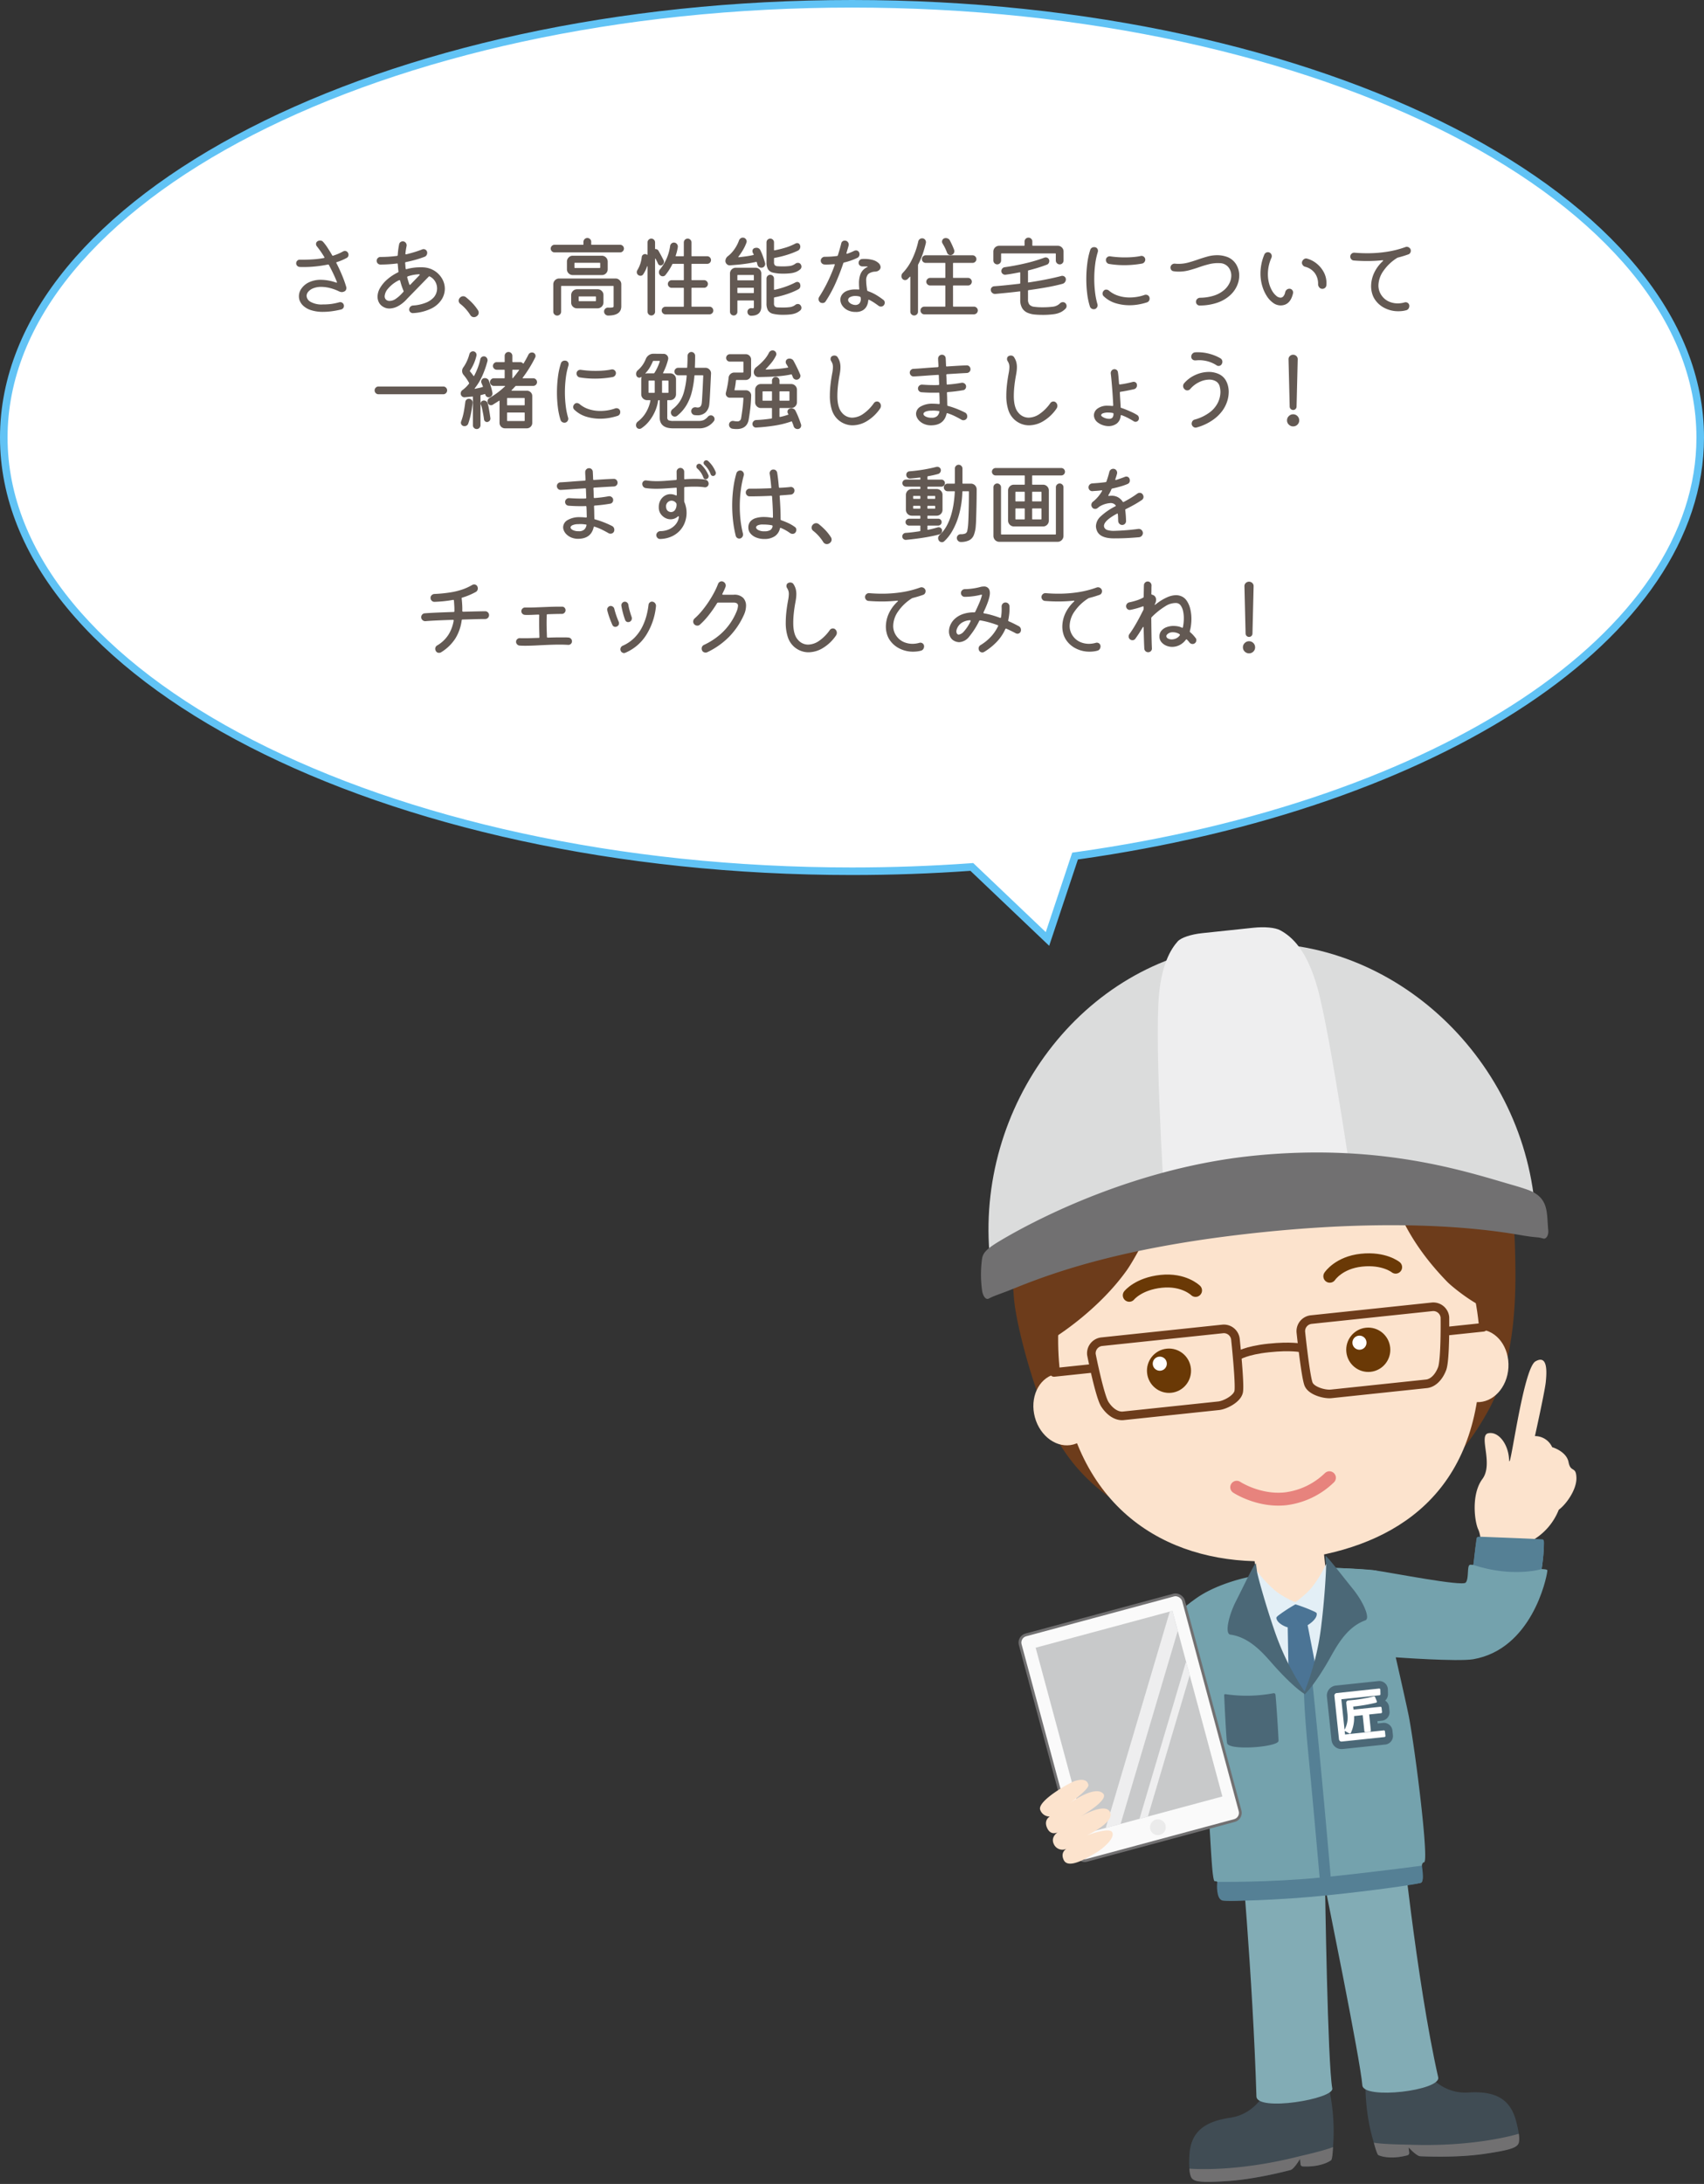 <svg xmlns="http://www.w3.org/2000/svg" xmlns:xlink="http://www.w3.org/1999/xlink" width="676" height="866.076" viewBox="0 0 676 866.076">
  <rect x="0" y="0" width="676" height="866.076" fill="#333333" stroke="none"/>
  <defs>
    <clipPath id="clip-path">
      <rect id="長方形_9" data-name="長方形 9" width="56.185" height="76.228" transform="translate(333.308 809.785) rotate(-15.076)" fill="none"/>
    </clipPath>
  </defs>
  <g id="main_chara01" transform="translate(-172.449 -645.429)">
    <g id="合体_5" data-name="合体 5" transform="translate(196.449 723.43)" fill="#fff">
      <path d="M 391.547 294.355 L 362.018 266.251 L 361.538 265.794 L 360.878 265.841 C 345.453 266.942 329.681 267.5 314 267.5 C 291.119 267.5 268.254 266.317 246.038 263.983 C 224.39 261.71 203.098 258.317 182.753 253.9 C 162.784 249.564 143.525 244.198 125.512 237.952 C 107.681 231.768 90.916 224.668 75.683 216.849 C 60.465 209.037 46.654 200.445 34.632 191.311 C 22.517 182.106 12.116 172.271 3.719 162.08 C -4.81 151.729 -11.357 140.906 -15.74 129.911 C -20.226 118.658 -22.5 107.081 -22.5 95.5 C -22.5 83.919 -20.226 72.342 -15.74 61.089 C -11.357 50.094 -4.81 39.27 3.719 28.92 C 12.116 18.729 22.517 8.894 34.632 -0.311 C 46.654 -9.445 60.465 -18.037 75.683 -25.849 C 90.916 -33.668 107.681 -40.768 125.512 -46.952 C 143.525 -53.199 162.784 -58.564 182.753 -62.9 C 203.098 -67.317 224.39 -70.71 246.038 -72.984 C 268.254 -75.317 291.119 -76.5 314 -76.5 C 336.881 -76.5 359.746 -75.317 381.962 -72.984 C 403.609 -70.71 424.901 -67.317 445.246 -62.9 C 465.216 -58.564 484.474 -53.199 502.487 -46.952 C 520.319 -40.768 537.084 -33.668 552.317 -25.849 C 567.534 -18.037 581.345 -9.445 593.367 -0.311 C 605.482 8.894 615.883 18.729 624.28 28.92 C 632.809 39.27 639.356 50.094 643.739 61.089 C 648.225 72.342 650.5 83.919 650.5 95.5 C 650.5 114.74 644.304 133.64 632.084 151.676 C 626.159 160.421 618.774 168.992 610.134 177.151 C 601.579 185.23 591.668 193.025 580.674 200.319 C 569.726 207.584 557.549 214.456 544.481 220.745 C 531.385 227.048 517.208 232.854 502.345 238.003 C 471.948 248.532 438.662 256.387 403.413 261.35 L 402.493 261.479 L 402.199 262.361 L 391.547 294.355 Z" stroke="none"/>
      <path d="M 390.87 291.64 L 401.363 260.124 L 403.204 259.864 C 438.358 254.915 471.548 247.083 501.854 236.586 C 516.663 231.456 530.786 225.671 543.831 219.394 C 556.837 213.135 568.954 206.296 579.845 199.07 C 590.767 191.822 600.612 184.081 609.104 176.06 C 617.665 167.976 624.978 159.489 630.842 150.835 C 642.891 133.052 649 114.434 649 95.5 C 649 89.777 648.432 84.004 647.312 78.343 C 646.206 72.755 644.535 67.137 642.346 61.645 C 638.02 50.794 631.553 40.104 623.123 29.874 C 614.799 19.772 604.482 10.018 592.46 0.883 C 580.508 -8.198 566.771 -16.743 551.632 -24.514 C 536.461 -32.302 519.761 -39.374 501.996 -45.535 C 484.039 -51.762 464.839 -57.111 444.928 -61.434 C 424.636 -65.84 403.399 -69.224 381.805 -71.492 C 359.642 -73.82 336.829 -75 314 -75 C 291.171 -75 268.358 -73.82 246.195 -71.492 C 224.601 -69.224 203.363 -65.84 183.072 -61.434 C 163.16 -57.111 143.96 -51.762 126.004 -45.535 C 108.238 -39.374 91.538 -32.302 76.368 -24.514 C 61.228 -16.743 47.492 -8.198 35.54 0.883 C 23.517 10.018 13.2 19.772 4.877 29.874 C -3.553 40.104 -10.021 50.794 -14.347 61.645 C -16.536 67.137 -18.207 72.755 -19.312 78.343 C -20.432 84.004 -21 89.777 -21 95.5 C -21 101.223 -20.432 106.996 -19.312 112.657 C -18.207 118.245 -16.536 123.863 -14.347 129.355 C -10.021 140.206 -3.553 150.895 4.877 161.126 C 13.2 171.228 23.517 180.982 35.54 190.117 C 47.492 199.198 61.228 207.743 76.368 215.514 C 91.538 223.301 108.238 230.374 126.004 236.535 C 143.96 242.762 163.16 248.111 183.072 252.434 C 203.363 256.84 224.601 260.224 246.195 262.492 C 268.358 264.82 291.171 266 314 266 C 329.646 266 345.382 265.443 360.771 264.345 L 362.093 264.25 L 390.87 291.64 M 392.224 297.07 L 360.984 267.337 C 345.632 268.433 329.94 269 314 269 C 127.327 269 -24 191.321 -24 95.5 C -24 -0.321 127.327 -78 314 -78 C 500.672 -78 652 -0.321 652 95.5 C 652 175.396 546.803 242.677 403.623 262.835 L 392.224 297.07 Z" stroke="none" fill="#61c3f5"/>
    </g>
    <g id="main_chara01-2" data-name="main_chara01" transform="translate(250 489.063)">
      <path id="パス_93" data-name="パス 93" d="M235.3,1034.981s4.995,10.455,16.4,10.9,16.267,4.843,17.61,12.989,0,9.025-1.007,10.126-16.77,3.3-38.238,0c-1.845-.88-4.193-5.063-4.193-5.063v3.109a1.089,1.089,0,0,1-.892,1.088,20.572,20.572,0,0,1-6.445.032c-4.473-.693-4.906-1.367-4.906-1.367s-4.473-12.985-1.733-31.81C211.895,1034.981,218.733,1028.929,235.3,1034.981Z" transform="matrix(0.995, -0.105, 0.105, 0.995, 144.69, -28.047)" fill="#404c54"/>
      <path id="パス_94" data-name="パス 94" d="M235.436,926.843H202.761l.292,22.614s6.734,69.793,6.432,79.812c-.174,5.783,30.88,5.4,30.243,0C235.144,990.411,235.436,926.843,235.436,926.843Z" transform="matrix(0.995, -0.105, 0.105, 0.995, 146.395, -18.82)" fill="#82acb5"/>
      <path id="パス_95" data-name="パス 95" d="M270,1067.1s-17.45,3.571-44-.3c-11.16-1.344-13.512-2.231-13.512-2.231s.659,4.737,1.269,5.093c.59.344,4.195,2.408,11.5,1.277a.9.9,0,0,0,.745-.879v-2.138s2.707,3.721,4.193,3.941,14.337,2.191,25.282,1.744,13.844-1.063,14.339-3.491A9.61,9.61,0,0,0,270,1067.1Z" transform="matrix(0.995, -0.105, 0.105, 0.995, 144.26, -30.88)" fill="#717071"/>
      <path id="パス_96" data-name="パス 96" d="M166.084,1035.017s-4.995,10.455-16.4,10.9-16.268,4.843-17.61,12.989,0,9.025,1.006,10.126,16.771,3.3,38.238,0c1.844-.88,4.193-5.063,4.193-5.063v3.109a1.088,1.088,0,0,0,.891,1.088,20.57,20.57,0,0,0,6.445.032c4.474-.693,4.906-1.368,4.906-1.368s4.473-12.984,1.733-31.809C189.489,1035.017,182.652,1028.965,166.084,1035.017Z" transform="matrix(0.995, -0.105, 0.105, 0.995, 151.703, -28.787)" fill="#404c54"/>
      <path id="パス_97" data-name="パス 97" d="M168.1,926.843s-.745,55.055-4.291,102.426c-.457,6.1,30.585,4.229,30.243,0-.81-10.019,5.544-79.812,5.544-79.812l-.292-22.614Z" transform="matrix(0.995, -0.105, 0.105, 0.995, 149.832, -19.181)" fill="#82acb5"/>
      <path id="パス_98" data-name="パス 98" d="M131.514,1067.132s17.449,3.572,44-.3c11.159-1.344,13.512-2.231,13.512-2.231s-.66,4.737-1.269,5.092c-.59.344-4.195,2.409-11.5,1.278a.9.9,0,0,1-.745-.88v-2.138s-2.707,3.721-4.193,3.941-14.338,2.191-25.282,1.744-13.844-1.063-14.339-3.491A9.579,9.579,0,0,1,131.514,1067.132Z" transform="matrix(0.995, -0.105, 0.105, 0.995, 151.408, -31.634)" fill="#717071"/>
      <rect id="長方形_3" data-name="長方形 3" width="27.652" height="30.352" transform="matrix(0.995, -0.105, 0.105, 0.995, 419.299, 767.165)" fill="#fce3cd"/>
      <path id="パス_99" data-name="パス 99" d="M163,574.215a159.394,159.394,0,0,1,51.722-3.764C249.716,573.8,270.3,599.306,281,616.87c14.907,24.462,15.232,40.982,14,56.873-1.074,13.814-3.183,42.346-16.73,62.31-29.228,43.073-70.394,41.4-84.8,43.073s-66.026-5.57-85.787-46.134c-7-14.367-12.749-47.958-12.337-60.5s-1.382-53.527,30.874-81.545C142.208,577.053,163,574.215,163,574.215Z" transform="matrix(0.995, -0.105, 0.105, 0.995, 159.186, 11.686)" fill="#6d3c1b"/>
      <ellipse id="楕円形_30" data-name="楕円形 30" cx="11.96" cy="14.415" rx="11.96" ry="14.415" transform="matrix(0.965, -0.262, 0.262, 0.965, 329.224, 704.498)" fill="#fce3cd"/>
      <ellipse id="楕円形_31" data-name="楕円形 31" cx="14.415" cy="11.96" rx="14.415" ry="11.96" transform="matrix(0.055, -0.998, 0.998, 0.055, 496.196, 711.735)" fill="#fce3cd"/>
      <path id="パス_100" data-name="パス 100" d="M195.341,620c-65.378,0-88.54,53.282-82.563,102.617s43.255,69.3,82.108,69.3,74.8-15.788,82.644-66.262S262.587,620,195.341,620Z" transform="matrix(0.995, -0.105, 0.105, 0.995, 157.26, 7.41)" fill="#fce3cd"/>
      <ellipse id="楕円形_32" data-name="楕円形 32" cx="8.738" cy="8.789" rx="8.738" ry="8.789" transform="matrix(0.995, -0.105, 0.105, 0.995, 376.589, 692.116)" fill="#6a3906"/>
      <ellipse id="楕円形_33" data-name="楕円形 33" cx="8.738" cy="8.789" rx="8.738" ry="8.789" transform="matrix(0.995, -0.105, 0.105, 0.995, 455.643, 683.807)" fill="#6a3906"/>
      <path id="パス_101" data-name="パス 101" d="M183.092,774.841s8,6.585,18.725,6.585a30.266,30.266,0,0,0,18.216-6.475" transform="matrix(0.995, -0.105, 0.105, 0.995, 149.54, -5.591)" fill="none" stroke="#e7837d" stroke-linecap="round" stroke-miterlimit="10" stroke-width="5.118"/>
      <path id="パス_102" data-name="パス 102" d="M169.267,627.619a33.77,33.77,0,0,0,9.056,16.518c8.827,8.594,18.462,11.567,17.908,9.723-3.4-11.291-4.528-17.458-4.528-17.458s13.79,9.618,19.759,19.655c1.663,2.795-1.029-20.282-1.029-20.282s12.556,12.127,17.084,19.864c1.553,2.654,3.832-14.21,3.832-14.21.113-1.26,1.656-3.015,16.352,11.112,1.962,1.885-1.015-7.217,0-6.644,3.969,2.239,2.217,16.985,20.57,40.347,2.319,2.952,19.245,19.758,20.171,10.036.9-9.448,8.439-49.319-17.187-77.86s-82.8-32.913-103.43-25.4c-24.7,8.991-32.11,20.073-46.312,45.478-11.9,21.278-10.548,53.394-10.548,53.394s18.164-8.631,31.337-23.477C149.363,660.454,169.267,627.619,169.267,627.619Z" transform="matrix(0.995, -0.105, 0.105, 0.995, 157.624, 10.068)" fill="#6d3c1b"/>
      <path id="パス_103" data-name="パス 103" d="M174.33,735.84H136.318c-2.513,0-5.084-1.942-6.8-5.307s-3.241-20.16-3.241-20.16a4.621,4.621,0,0,1,4.57-4.643h48.286a4.621,4.621,0,0,1,4.571,4.643s.016,18.071-.923,20.824S176.843,735.84,174.33,735.84Z" transform="matrix(0.995, -0.105, 0.105, 0.995, 155.194, -0.021)" fill="none" stroke="#6d3c1b" stroke-miterlimit="10" stroke-width="3.412"/>
      <line id="線_3" data-name="線 3" x2="15.026" transform="matrix(0.995, -0.105, 0.105, 0.995, 340.59, 700.623)" fill="none" stroke="#6d3c1b" stroke-linecap="round" stroke-miterlimit="10" stroke-width="3.412"/>
      <path id="パス_104" data-name="パス 104" d="M227.288,735.84H265.3c2.514,0,5.084-1.942,6.8-5.307s3.241-20.16,3.241-20.16a4.621,4.621,0,0,0-4.57-4.643H222.489a4.621,4.621,0,0,0-4.57,4.643s-.016,18.071.922,20.824S224.775,735.84,227.288,735.84Z" transform="matrix(0.995, -0.105, 0.105, 0.995, 147.108, 0.829)" fill="none" stroke="#6d3c1b" stroke-miterlimit="10" stroke-width="3.412"/>
      <line id="線_4" data-name="線 4" x1="15.026" transform="matrix(0.995, -0.105, 0.105, 0.995, 495.91, 684.299)" fill="none" stroke="#6d3c1b" stroke-linecap="round" stroke-miterlimit="10" stroke-width="3.412"/>
      <path id="パス_105" data-name="パス 105" d="M189.628,717.868s3.316-1.8,12.427-1.8c8.894,0,12.736,1.333,12.736,1.333" transform="matrix(0.995, -0.105, 0.105, 0.995, 149.509, -0.345)" fill="none" stroke="#6d3c1b" stroke-miterlimit="10" stroke-width="3.412"/>
      <path id="パス_106" data-name="パス 106" d="M145.358,686.509s4.116-4.182,13.174-4.182,13.173,5.018,13.173,5.018" transform="matrix(0.995, -0.105, 0.105, 0.995, 153.727, 2.221)" fill="none" stroke="#6a3906" stroke-linecap="round" stroke-linejoin="round" stroke-width="5.118"/>
      <path id="パス_107" data-name="パス 107" d="M259.342,686.509s-4.117-4.182-13.174-4.182-13.174,5.018-13.174,5.018" transform="matrix(0.995, -0.105, 0.105, 0.995, 145.995, 3.034)" fill="none" stroke="#6a3906" stroke-linecap="round" stroke-linejoin="round" stroke-width="5.118"/>
      <path id="パス_108" data-name="パス 108" d="M303.819,653.673c-18.064-4.408-54.747-14.417-108.365-14.417-45.48,0-88.9,9.323-108.685,14.777.017-60.9,48.586-114.107,108.517-114.107C255.116,539.926,303.617,592.946,303.819,653.673Z" transform="matrix(0.995, -0.105, 0.105, 0.995, 160.217, 14.242)" fill="#dbdcdc"/>
      <path id="パス_109" data-name="パス 109" d="M239.946,647.807H164.42s2.225-62.017,6.2-87.984c2.4-15.71,7.588-21.524,10.226-23.956,1.468-1.354,5.5-2.255,10.044-2.255h20.377c4.506,0,8.6.817,10.488,2.105,4.479,3.057,9.661,8.969,12.277,24.105C237.333,578.95,239.946,647.807,239.946,647.807Z" transform="matrix(0.995, -0.105, 0.105, 0.995, 153.425, 15.519)" fill="#eeeeef"/>
      <path id="パス_110" data-name="パス 110" d="M307.655,673.764c-.013,2.1-1.169,3.623-2.38,3.125-2.434-1-1.958-.342-8.62-2.24-17.792-5.11-51.218-11.912-103.215-11.912-52.094,0-80.975,6.672-98.686,11.782-6.06,1.749-8.019,1.971-10.526,2.98-1.356.547-2.317-1.42-2.337-3.743a46.077,46.077,0,0,1,1.278-12.07c.632-2.522,2.26-3.916,8.342-6.7,19.009-8.688,58.4-22.765,102.092-22.765,51.51,0,84.579,15.327,101.933,22.348,2.109.847,3.96,1.66,5.531,2.4C309.447,660.938,307.7,666.81,307.655,673.764Z" transform="matrix(0.995, -0.105, 0.105, 0.995, 159.792, 6.054)" fill="#717071"/>
      <circle id="楕円形_34" data-name="楕円形 34" cx="2.798" cy="2.798" r="2.798" transform="matrix(0.995, -0.105, 0.105, 0.995, 379.474, 694.66)" fill="#fff"/>
      <circle id="楕円形_35" data-name="楕円形 35" cx="2.798" cy="2.798" r="2.798" transform="matrix(0.995, -0.105, 0.105, 0.995, 458.687, 686.334)" fill="#fff"/>
      <rect id="長方形_4" data-name="長方形 4" width="25.189" height="40.132" transform="matrix(0.995, -0.105, 0.105, 0.995, 423.276, 792.955)" fill="#e3eff6"/>
      <path id="パス_111" data-name="パス 111" d="M202.463,872.63h0c-2.169,0-6.7-1.8-6.7-4.005l2.759-31.617a3.985,3.985,0,0,1,3.943-4h0a3.985,3.985,0,0,1,3.942,4l2.759,31.617C209.165,870.828,204.631,872.63,202.463,872.63Z" transform="matrix(0.995, -0.105, 0.105, 0.995, 147.883, -10.605)" fill="#4b7495"/>
      <path id="パス_112" data-name="パス 112" d="M206.22,836.865h-7.8c-.406,0-4.145-1.876-4.145-4.169v-.843a4.17,4.17,0,0,1,4.145-4.169h7.8a4.17,4.17,0,0,1,4.145,4.169v.843C210.365,834.989,206.326,836.865,206.22,836.865Z" transform="matrix(0.995, -0.105, 0.105, 0.995, 148.063, -10.15)" fill="#4b7495"/>
      <path id="パス_113" data-name="パス 113" d="M158.479,853.34c-.546.991-18.926,31.185-22.2,30.883s-8.059-25.853-8.059-32.06,17.932-24.629,27.374-29.863c3.989-2.211,1.239,6.973,1.718,9.268S159.025,852.35,158.479,853.34Z" transform="matrix(0.995, -0.105, 0.105, 0.995, 153.945, -10.257)" fill="#74a2ad"/>
      <path id="パス_114" data-name="パス 114" d="M231.6,816.9c-3.191-.919-18.813-3.26-19.145-2.922,0,0-1.051,19.448-3.541,25.181-1.221,2.813-7.193,22.67-10.347,22.67s-10.583-21.737-11.453-23.682c-1.107-2.473-2.163-24.166-2.478-24.179-2.491-.1-24.47,1.838-32.248,12.539-4.935,6.79,9.781,15.606,7.5,25.242a260.659,260.659,0,0,0-3.54,34.624c-.252,5.758-.7,18.608-.7,18.608-.368,12.816-1.525,27.688-.412,27.708,3.154.056,1.038,7.647,2.158,7.869,6.139,1.22,23.617,1.483,40.837,1.6,15.26.1,31.225.328,38.011-.247,2.262-.191,0-7.812,2.324-7.981,2.014-.146,1.227-43.469.067-57.912-.3-3.7-2.723-24.039-2.723-24.039S235.407,817.991,231.6,816.9Z" transform="matrix(0.995, -0.105, 0.105, 0.995, 151.977, -9.335)" fill="#74a2ad"/>
      <path id="パス_115" data-name="パス 115" d="M201.57,826.735a.386.386,0,0,0,.044-.668c-1.264-.857-5.133-3.088-7.556-5.62a48.94,48.94,0,0,1-6.206-8.19.2.2,0,0,0-.356.043c-.533,1.63-2.448,7.657-2.733,10.844-.333,3.71,4.979,15.963,4.979,15.963s1.107-6.407,4.537-8.655A61.745,61.745,0,0,1,201.57,826.735Z" transform="matrix(0.995, -0.105, 0.105, 0.995, 149.048, -8.868)" fill="#e3eff6"/>
      <path id="パス_116" data-name="パス 116" d="M203.088,826.735a.386.386,0,0,1-.044-.668c1.264-.857,5.133-3.088,7.556-5.62a48.942,48.942,0,0,0,6.206-8.19.2.2,0,0,1,.356.043c.532,1.63,2.448,7.657,2.733,10.844.333,3.71-4.979,15.963-4.979,15.963s-1.107-6.407-4.537-8.655A61.742,61.742,0,0,0,203.088,826.735Z" transform="matrix(0.995, -0.105, 0.105, 0.995, 147.449, -8.7)" fill="#e3eff6"/>
      <path id="パス_117" data-name="パス 117" d="M202.651,866.435s-.677,7.21-.811,23.525c-.148,18.053-.731,52.25-.731,52.25h4.383s.925-45.646.925-80.617A20.494,20.494,0,0,0,202.651,866.435Z" transform="matrix(0.995, -0.105, 0.105, 0.995, 147.146, -13.078)" fill="#558095"/>
      <path id="パス_118" data-name="パス 118" d="M168.583,863.807a.4.4,0,0,0-.5.373c-.17,2.778-1.034,17.232-.839,19.022.343,3.128,20.091,3.687,20.372,1.21.151-1.342.714-14.661.716-18.287a.671.671,0,0,0-.716-.682A57.606,57.606,0,0,1,168.583,863.807Z" transform="matrix(0.995, -0.105, 0.105, 0.995, 150.116, -13.586)" fill="#4b6877"/>
      <path id="パス_119" data-name="パス 119" d="M233.818,868.886l-.143,1.8H218.257c-.142,0-.223.085-.223.253v14.352c0,.191.081.275.223.275H233.9v1.8H216.934c-.407,0-.632-.231-.632-.677v-17.14a.58.58,0,0,1,.632-.655Zm-7.169,8.941h-4.258a13.983,13.983,0,0,1-1.955,6.743l-1.589-1.12a10.562,10.562,0,0,0,1.834-6v-4.523c-.02-.381.122-.634.488-.634.57.021,1.141.021,1.691.021a57.5,57.5,0,0,0,8.594-.591l.508,1.754a65.026,65.026,0,0,1-9.287.57c-.183,0-.285.106-.265.316v1.754h11.141v1.713h-5.173v6.805h-1.73Z" transform="matrix(0.995, -0.105, 0.105, 0.995, 145.738, -13.581)" fill="none" stroke="#4b6877" stroke-linecap="round" stroke-linejoin="round" stroke-width="6.824"/>
      <path id="パス_120" data-name="パス 120" d="M233.818,868.886l-.143,1.8H218.257c-.142,0-.223.085-.223.253v14.352c0,.191.081.275.223.275H233.9v1.8H216.934c-.407,0-.632-.231-.632-.677v-17.14a.58.58,0,0,1,.632-.655Zm-7.169,8.941h-4.258a13.983,13.983,0,0,1-1.955,6.743l-1.589-1.12a10.562,10.562,0,0,0,1.834-6v-4.523c-.02-.381.122-.634.488-.634.57.021,1.141.021,1.691.021a57.5,57.5,0,0,0,8.594-.591l.508,1.754a65.026,65.026,0,0,1-9.287.57c-.183,0-.285.106-.265.316v1.754h11.141v1.713h-5.173v6.805h-1.73Z" transform="matrix(0.995, -0.105, 0.105, 0.995, 145.738, -13.581)" fill="#fff" stroke="#fff" stroke-linecap="round" stroke-linejoin="round" stroke-width="0.853"/>
      <path id="パス_121" data-name="パス 121" d="M156.639,944.637c-.316.975-1.147,6.735,1.193,7.51,2.049.656,21.947,2.315,41.425,2.366s35.86-.618,37.422-1.017,1.352-3.835,1.312-6.74c0,0-20.992.618-40.856.47S156.639,944.637,156.639,944.637Z" transform="matrix(0.995, -0.105, 0.105, 0.995, 150.335, -20.821)" fill="#558095"/>
      <path id="パス_122" data-name="パス 122" d="M241.8,851.388s24.338,4.381,30.5,3.969c23.257-1.549,32.222-28.459,32.9-31.891.111-.562-2.213-.787-2.213-.787s2.877-11.017,1.549-11.242c-2.357-.4-23.909-3.81-25.231-4.047-1.009-.18-2.717,10.714-3.1,10.792s-1.438-.674-1.881.337c-.643,1.471-.593,5.3-1.869,6.338-1.659,1.35-28.28-6.839-34.969-8.543,0,0-10.586-2.061-16.257-2.713S213.5,847.423,241.8,851.388Z" transform="matrix(0.995, -0.105, 0.105, 0.995, 146.181, -8.141)" fill="#74a2ad"/>
      <path id="パス_123" data-name="パス 123" d="M285.6,805.7s1.13-4.59,0-7.843-1.373-14.154,3.738-19.7.164-17.361,4.206-17.788,7.5,4.974,7.12,11.285,9.226-35.346,14.5-37.661,3.954,4.954,3.2,8.587-6.526,20.849-6.526,20.849a7.469,7.469,0,0,1,6.337,5.09s5.46,2.178,5.838,6.577,2.824,1.721,2.448,6.5-5.273,10.137-8.285,11.859a24.3,24.3,0,0,1-12.426,11.285C297.089,807.994,285.6,805.7,285.6,805.7Z" transform="matrix(0.995, -0.105, 0.105, 0.995, 140.938, -1.003)" fill="#fce3cd"/>
      <path id="パス_124" data-name="パス 124" d="M281.9,818.176s2.164-9.39,2.309-9.977.144-1.048,1.733-.817,23.838,3.422,24.417,3.642.362,1.426.1,3.138a76.171,76.171,0,0,1-1.775,8.51S296.927,824.961,281.9,818.176Z" transform="matrix(0.995, -0.105, 0.105, 0.995, 140.521, -7.541)" fill="#558095"/>
      <rect id="長方形_5" data-name="長方形 5" width="67.076" height="92.607" rx="3.146" transform="translate(326.368 805.531) rotate(-15.076)" fill="#fafafa" stroke="#717071" stroke-miterlimit="10" stroke-width="1.11"/>
      <rect id="長方形_6" data-name="長方形 6" width="56.185" height="76.228" transform="translate(333.308 809.785) rotate(-15.076)" fill="#c8c9ca"/>
      <g id="マスクグループ_6" data-name="マスクグループ 6" clip-path="url(#clip-path)">
        <g id="グループ_808" data-name="グループ 808">
          <rect id="長方形_7" data-name="長方形 7" width="5.21" height="108.408" transform="matrix(0.959, 0.284, -0.284, 0.959, 387.791, 791.144)" fill="#eeeeef"/>
          <rect id="長方形_8" data-name="長方形 8" width="2.932" height="108.408" transform="matrix(0.959, 0.284, -0.284, 0.959, 400.378, 790.281)" fill="#eeeeef"/>
        </g>
      </g>
      <path id="パス_125" data-name="パス 125" d="M103.533,923.635c-2.979,1.308-11.567,5.649-13.013,1.517-1.161-3.316,1.632-4.343,1.632-4.343a3.723,3.723,0,0,1-4.892-2.378c-1.032-2.984,2.043-4.472,2.043-4.472s-2.78,1.262-3.955-1.993c-1.243-3.444,1.5-4.529,1.5-4.529a3.917,3.917,0,0,1-3.515-3.033c-.921-3.62,12.738-9.527,15-9.956,3.046-.578,4.858.158,5.036,2.106s-9.4,7.151-9.4,7.151,11.8-7.149,14.871-3.076c2.258,2.991-10.938,8.533-10.938,8.533s11.194-5.307,12.861-1.02-10.116,8.276-10.116,8.276,9.021-2.372,10.082-.3C112.012,918.617,106.165,922.479,103.533,923.635Z" transform="matrix(0.995, -0.105, 0.105, 0.995, 157.238, -17.052)" fill="#fce3cd"/>
      <circle id="楕円形_36" data-name="楕円形 36" cx="3.138" cy="3.138" r="3.138" transform="matrix(0.995, -0.105, 0.105, 0.995, 378.354, 878.184)" fill="#ebebeb"/>
      <path id="パス_126" data-name="パス 126" d="M200.286,862.106a.29.29,0,0,0,.423-.374,103.268,103.268,0,0,1-9.5-25.294c-2.668-11.482-4.431-22.591-4.548-24.33-.01-.143-.048-3.606-.161-3.52-1.015.76-5.081,7.487-9.455,14.248-3.534,5.461-5.7,12.281-3.541,12.815,8.189,2.023,12.98,9.949,16.378,14.613C195.345,857.76,198.987,861.167,200.286,862.106Z" transform="matrix(0.995, -0.105, 0.105, 0.995, 150.149, -8.665)" fill="#4b6877"/>
      <path id="パス_127" data-name="パス 127" d="M203.22,862.106a.29.29,0,0,1-.423-.374,103.267,103.267,0,0,0,9.5-25.294c2.669-11.482,4.431-22.591,4.549-24.33.009-.143.047-3.606.16-3.52,1.015.76,5.081,7.487,9.456,14.248,3.533,5.461,5.7,12.281,3.54,12.815-8.189,2.023-12.98,9.949-16.378,14.613C208.161,857.76,204.52,861.167,203.22,862.106Z" transform="matrix(0.995, -0.105, 0.105, 0.995, 147.492, -8.386)" fill="#4b6877"/>
    </g>
    <path id="パス_25704" data-name="パス 25704" d="M64.545,18.355a1.407,1.407,0,0,1,.21.735,1.345,1.345,0,0,1-.735,1.3q-.84.455-1.8.875a20.493,20.493,0,0,1-2.083.77q-.35.1-.175.42l.07.105q1.295,2.555,2.292,5a43.709,43.709,0,0,1,1.557,4.41,1.409,1.409,0,0,1,.035.385,1.6,1.6,0,0,1-.21.77,1.235,1.235,0,0,1-.63.56,2.175,2.175,0,0,1-.98.245,1.967,1.967,0,0,1-.507-.07,3.719,3.719,0,0,1-.507-.175,18.593,18.593,0,0,0-3.833-1.4,14.541,14.541,0,0,0-3.273-.42,8.424,8.424,0,0,0-3.132.525,5.037,5.037,0,0,0-2.012,1.347,2.64,2.64,0,0,0-.7,1.733,2.9,2.9,0,0,0,1.54,2.31,8.886,8.886,0,0,0,4.9,1.05,25.208,25.208,0,0,0,3.342-.193,24.6,24.6,0,0,0,3.1-.647,1.382,1.382,0,0,1,.21-.053,1.507,1.507,0,0,1,.245-.018,1.441,1.441,0,0,1,1.032.42,1.481,1.481,0,0,1,.438,1.12,1.344,1.344,0,0,1-.3.84,1.48,1.48,0,0,1-.787.525,35.4,35.4,0,0,1-3.815.717,26.4,26.4,0,0,1-3.325.228A15.211,15.211,0,0,1,49.9,41.1a8.126,8.126,0,0,1-3.115-1.767,5.544,5.544,0,0,1-1.522-2.4,5.194,5.194,0,0,1,.857-4.445,7.545,7.545,0,0,1,3.01-2.467,10.834,10.834,0,0,1,4.777-.963A18.88,18.88,0,0,1,59.82,30.15a.39.39,0,0,0,.175.035q.28,0,.14-.315-.6-1.54-1.418-3.255t-1.732-3.43a.343.343,0,0,0-.42-.175q-2.24.455-4.638.717a43.238,43.238,0,0,1-4.708.263h-.928q-.472,0-.927-.035A1.416,1.416,0,0,1,44.4,23.5a1.372,1.372,0,0,1-.4-.98,1.4,1.4,0,0,1,.438-1.05,1.321,1.321,0,0,1,1.033-.385h1.295q2.275,0,4.323-.158a34.511,34.511,0,0,0,3.868-.507q.42-.07.175-.42-.735-1.225-1.487-2.293T52.19,15.765a1.439,1.439,0,0,1-.315-.875,1.252,1.252,0,0,1,.6-1.12,1.725,1.725,0,0,1,.98-.28,1.534,1.534,0,0,1,1.26.56A19.769,19.769,0,0,1,56.478,16.4q.892,1.365,1.8,2.94a.307.307,0,0,0,.42.14q1.085-.35,2.03-.753a18.8,18.8,0,0,0,1.82-.893,1.538,1.538,0,0,1,.735-.21A1.316,1.316,0,0,1,64.545,18.355ZM94.61,24.13a9.123,9.123,0,0,1,4.428,1.47,9.018,9.018,0,0,1,2.9,3.115,7.942,7.942,0,0,1,1.033,3.92,8.043,8.043,0,0,1-1.278,4.253,10.159,10.159,0,0,1-4.06,3.552,18.73,18.73,0,0,1-7.262,1.82,1.421,1.421,0,0,1-1.085-.385,1.37,1.37,0,0,1-.455-1.05A1.619,1.619,0,0,1,90.34,39.25a16.385,16.385,0,0,0,4.9-1.033,8.29,8.29,0,0,0,3.395-2.257,5.4,5.4,0,0,0,.543-6.16,5.145,5.145,0,0,0-2.187-2.065.3.3,0,0,0-.42.07l-8.5,8.715a13.3,13.3,0,0,1-3.833,3.08,7.57,7.57,0,0,1-3.2.84,4.643,4.643,0,0,1-2.257-.525,4.894,4.894,0,0,1-1.452-1.12,4.568,4.568,0,0,1-.805-1.47,5.164,5.164,0,0,1-.245-1.575,6.961,6.961,0,0,1,1.015-3.482,13.449,13.449,0,0,1,2.852-3.378,18.834,18.834,0,0,1,4.218-2.765.333.333,0,0,0,.21-.385q-.1-.7-.158-1.435t-.122-1.435q0-.35-.315-.28a53.6,53.6,0,0,1-6.58.42,1.494,1.494,0,0,1-1.47-1.47,1.511,1.511,0,0,1,.438-1.085A1.425,1.425,0,0,1,77.425,20a49.778,49.778,0,0,0,6.58-.42.313.313,0,0,0,.28-.315q.07-1.12.21-2.2t.35-2.1a1.371,1.371,0,0,1,.507-.84,1.463,1.463,0,0,1,.927-.315,1.443,1.443,0,0,1,1.19.577,1.557,1.557,0,0,1,.315,1.312q-.14.735-.263,1.488t-.192,1.452v.07q0,.315.35.245,1.575-.385,3.15-.858t3.185-1.1a1.5,1.5,0,0,1,.525-.1,1.436,1.436,0,0,1,1.435,1.5,1.692,1.692,0,0,1-.28.927,1.482,1.482,0,0,1-.77.612q-1.75.665-3.622,1.19t-3.8.91a.331.331,0,0,0-.28.35q.07.56.105,1.12t.1,1.085q.07.35.35.245a19.777,19.777,0,0,1,5.425-.735h.7Q94.26,24.095,94.61,24.13ZM88.9,30.885q.14.35.42.07l3.57-3.71a.3.3,0,0,0,.1-.21q0-.175-.245-.175a15.761,15.761,0,0,0-2.1.227,16.284,16.284,0,0,0-2.38.612.362.362,0,0,0-.21.42Q88.415,29.52,88.9,30.885Zm-7.84,6.545a4.284,4.284,0,0,0,2.257-.7,14.2,14.2,0,0,0,2.643-2.275l.56-.6a.351.351,0,0,0,.07-.42,26.346,26.346,0,0,1-1.365-4.095q0-.14-.21-.14a1.72,1.72,0,0,0-.735.28,13.113,13.113,0,0,0-3.973,3.238,5.03,5.03,0,0,0-1.207,2.818,1.833,1.833,0,0,0,.525,1.382A1.978,1.978,0,0,0,81.065,37.43Zm31.99,5.565a17.108,17.108,0,0,0-3.885-4.34,1.632,1.632,0,0,1-.7-1.295,1.71,1.71,0,0,1,.542-1.243,1.748,1.748,0,0,1,1.278-.542,1.669,1.669,0,0,1,1.05.385,27.893,27.893,0,0,1,2.433,2.205,18.875,18.875,0,0,1,2.293,2.87,1.773,1.773,0,0,1,.35,1.05,1.624,1.624,0,0,1-.6,1.26,1.92,1.92,0,0,1-1.295.525,1.658,1.658,0,0,1-.805-.21A1.813,1.813,0,0,1,113.055,42.995ZM161.04,14.96a.186.186,0,0,0,.21.21h11.27a1.47,1.47,0,0,1,1.05.438,1.48,1.48,0,0,1,0,2.135,1.47,1.47,0,0,1-1.05.438H146.48a1.425,1.425,0,0,1-1.067-.455,1.479,1.479,0,0,1,0-2.1,1.425,1.425,0,0,1,1.067-.455h11.27a.186.186,0,0,0,.21-.21v-.945a1.554,1.554,0,0,1,1.54-1.54,1.511,1.511,0,0,1,1.085.438,1.465,1.465,0,0,1,.455,1.1Zm4.235,12.215h-11.55a2.251,2.251,0,0,1-1.628-.665,2.205,2.205,0,0,1-.682-1.645V21.82a2.27,2.27,0,0,1,.665-1.61,2.178,2.178,0,0,1,1.645-.7h11.55a2.331,2.331,0,0,1,2.31,2.31v3.045a2.251,2.251,0,0,1-.665,1.628A2.205,2.205,0,0,1,165.275,27.175Zm-.665-4.655a.186.186,0,0,0-.21-.21h-9.8a.186.186,0,0,0-.21.21v1.645a.186.186,0,0,0,.21.21h9.8a.186.186,0,0,0,.21-.21ZM148.3,28.54h22.365a2.251,2.251,0,0,1,1.627.665,2.205,2.205,0,0,1,.683,1.645v8.715q0,3.675-5.285,3.675a1.615,1.615,0,0,1-1.085-.49,1.522,1.522,0,0,1-.455-1.12,1.494,1.494,0,0,1,.473-1.12,1.462,1.462,0,0,1,1.138-.42,8.12,8.12,0,0,0,1.732-.07q.438-.1.438-.455V31.69a.186.186,0,0,0-.21-.21h-20.4a.186.186,0,0,0-.21.21V41.7a1.554,1.554,0,0,1-1.54,1.54,1.522,1.522,0,0,1-1.12-.455,1.481,1.481,0,0,1-.455-1.085V30.85a2.33,2.33,0,0,1,2.31-2.31Zm7.1,4.27h8.19a2.251,2.251,0,0,1,1.628.665,2.205,2.205,0,0,1,.682,1.645v2.94a2.33,2.33,0,0,1-2.31,2.31H155.4a2.251,2.251,0,0,1-1.628-.665,2.205,2.205,0,0,1-.682-1.645V35.12a2.331,2.331,0,0,1,2.31-2.31Zm.665,4.515a.186.186,0,0,0,.21.21h6.44a.186.186,0,0,0,.21-.21v-1.47a.186.186,0,0,0-.21-.21h-6.44a.186.186,0,0,0-.21.21Zm33.11-14.14a1.1,1.1,0,0,1-.595.175,1.121,1.121,0,0,1-1.05-.735q-.21-.455-.437-.927t-.473-.927q-.07-.14-.158-.123t-.087.192V41.7a1.452,1.452,0,0,1-.437,1.068,1.412,1.412,0,0,1-1.033.438A1.494,1.494,0,0,1,183.4,41.7V23.815q0-.14-.07-.157t-.14.157a13.7,13.7,0,0,1-1.505,3.045,1.252,1.252,0,0,1-1.12.595,1.4,1.4,0,0,1-.84-.28,1.338,1.338,0,0,1-.6-1.155,1.469,1.469,0,0,1,.21-.77,12.227,12.227,0,0,0,1.75-5.215,1.263,1.263,0,0,1,.542-.927,1.309,1.309,0,0,1,1.033-.228,1.556,1.556,0,0,1,.49.21q.245.175.245-.14V14.19a1.412,1.412,0,0,1,.438-1.032,1.452,1.452,0,0,1,1.068-.437,1.494,1.494,0,0,1,1.47,1.47v2.485a.186.186,0,0,0,.21.21,1.252,1.252,0,0,1,1.155.665q.455.77,1.015,1.82t1.015,1.96a1.182,1.182,0,0,1,.14.6A1.412,1.412,0,0,1,189.18,23.185Zm20.3,18.13a1.35,1.35,0,0,1-.455,1,1.47,1.47,0,0,1-1.05.438H190.51a1.425,1.425,0,0,1-1.067-.455,1.47,1.47,0,0,1-.437-1.05,1.494,1.494,0,0,1,1.5-1.5h7.07a.186.186,0,0,0,.21-.21v-7.1a.186.186,0,0,0-.21-.21h-4.62a1.425,1.425,0,0,1-1.068-.455,1.479,1.479,0,0,1,0-2.1,1.425,1.425,0,0,1,1.068-.455h4.62a.186.186,0,0,0,.21-.21V22.94a.186.186,0,0,0-.21-.21h-4.1q-.21,0-.245.14a22.366,22.366,0,0,1-2.73,4.27,1.326,1.326,0,0,1-1.085.525,1.442,1.442,0,0,1-1.05-.455,1.565,1.565,0,0,1-.455-1.155,1.543,1.543,0,0,1,.385-1.085,18.66,18.66,0,0,0,4.06-9.38,1.585,1.585,0,0,1,.525-.928,1.4,1.4,0,0,1,.945-.367,1.479,1.479,0,0,1,1.19.542,1.561,1.561,0,0,1,.385,1.208,19.32,19.32,0,0,1-.84,3.43q-.07.245.175.245h2.835a.186.186,0,0,0,.21-.21V14.225a1.524,1.524,0,0,1,1.54-1.5,1.425,1.425,0,0,1,1.068.455,1.47,1.47,0,0,1,.438,1.05V19.51a.186.186,0,0,0,.21.21h6.02a1.425,1.425,0,0,1,1.068.455,1.47,1.47,0,0,1,.438,1.05,1.494,1.494,0,0,1-1.505,1.5h-6.02a.186.186,0,0,0-.21.21v6.055a.186.186,0,0,0,.21.21h4.795a1.47,1.47,0,0,1,1.05.437,1.425,1.425,0,0,1,.455,1.068,1.47,1.47,0,0,1-.437,1.05,1.425,1.425,0,0,1-1.068.455h-4.795a.186.186,0,0,0-.21.21v7.1a.186.186,0,0,0,.21.21h6.93a1.409,1.409,0,0,1,1.085.455A1.59,1.59,0,0,1,209.48,41.315ZM228.135,17.3a23.181,23.181,0,0,1,1.033,2.45q.507,1.4.823,2.59a1.383,1.383,0,0,1,.052.21,1.275,1.275,0,0,1,.018.21,1.5,1.5,0,0,1-.42,1.05,1.451,1.451,0,0,1-1.12.455,1.536,1.536,0,0,1-.945-.315,1.5,1.5,0,0,1-.56-.84q-.07-.245-.14-.507t-.14-.508a.2.2,0,0,0-.28-.14q-1.715.385-3.587.665t-3.64.438q-1.767.158-3.167.263a1.613,1.613,0,0,1-1.242-.49,1.691,1.691,0,0,1-.543-1.26,2.435,2.435,0,0,1,1.05-1.925,11.061,11.061,0,0,0,1.732-1.68,14.872,14.872,0,0,0,1.54-2.2,13.464,13.464,0,0,0,1.067-2.31,1.7,1.7,0,0,1,.6-.805,1.486,1.486,0,0,1,.91-.315h.175a.39.39,0,0,1,.175.035,1.512,1.512,0,0,1,.875.56,1.486,1.486,0,0,1,.315.91,1.275,1.275,0,0,1-.018.21,1.383,1.383,0,0,1-.053.21,16.517,16.517,0,0,1-1.435,3.028,23.2,23.2,0,0,1-1.75,2.572.2.2,0,0,0-.035.193q.035.087.175.052,1.33-.14,2.87-.35t2.87-.525q.245-.035.14-.28a1.983,1.983,0,0,0-.158-.315q-.088-.14-.158-.28a1.471,1.471,0,0,1-.14-.665,1.169,1.169,0,0,1,.875-1.225,1.982,1.982,0,0,1,.63-.1A1.635,1.635,0,0,1,228.135,17.3Zm9.205,9.31a17.151,17.151,0,0,1-4.13-.385,3.138,3.138,0,0,1-2.048-1.382,5.585,5.585,0,0,1-.577-2.782V14.19a1.494,1.494,0,0,1,1.47-1.47,1.452,1.452,0,0,1,1.068.438,1.412,1.412,0,0,1,.438,1.032v2.975q0,.245.21.21a41.353,41.353,0,0,0,4.1-1,22.763,22.763,0,0,0,4.2-1.7,1.434,1.434,0,0,1,.63-.175,1.147,1.147,0,0,1,1.19.875,1.41,1.41,0,0,1,.1.56,1.807,1.807,0,0,1-.245.892,1.546,1.546,0,0,1-.665.647,31.463,31.463,0,0,1-4.165,1.628,40.022,40.022,0,0,1-5.18,1.277.248.248,0,0,0-.175.245v1.435a1.774,1.774,0,0,0,.315,1.19,1.591,1.591,0,0,0,1.068.42q.752.07,2.117.07a21.43,21.43,0,0,0,2.747-.157,4.831,4.831,0,0,0,2.258-.928,1.536,1.536,0,0,1,.945-.315,1.242,1.242,0,0,1,1.05.455,1.625,1.625,0,0,1,.385,1.015,1.425,1.425,0,0,1-.56,1.155,6.365,6.365,0,0,1-1.628.98,8.321,8.321,0,0,1-2.03.507A22.215,22.215,0,0,1,237.34,26.615ZM218.4,24.27h7.805a2.251,2.251,0,0,1,1.627.665,2.165,2.165,0,0,1,.683,1.61v13.09q0,3.675-4.06,3.675a1.332,1.332,0,0,1-1.015-.455,1.545,1.545,0,0,1-.42-1.085,1.4,1.4,0,0,1,.438-1.05,1.484,1.484,0,0,1,1.068-.42,2.558,2.558,0,0,1,.315.018,2.256,2.256,0,0,0,.28.017q.315,0,.385-.122a1.443,1.443,0,0,0,.07-.578v-2.17a.186.186,0,0,0-.21-.21h-6.125a.186.186,0,0,0-.21.21v4.27a1.441,1.441,0,0,1-.42,1.033,1.4,1.4,0,0,1-1.05.438,1.494,1.494,0,0,1-1.47-1.47V26.545a2.3,2.3,0,0,1,2.31-2.275Zm23.66,14.7a1.536,1.536,0,0,1,.945-.315,1.263,1.263,0,0,1,1.05.49,1.625,1.625,0,0,1,.385,1.015,1.392,1.392,0,0,1-.56,1.12,6.365,6.365,0,0,1-1.628.98,8.321,8.321,0,0,1-2.03.508,22.216,22.216,0,0,1-2.888.157,17.151,17.151,0,0,1-4.13-.385,3.138,3.138,0,0,1-2.048-1.382,5.585,5.585,0,0,1-.577-2.783v-9.8a1.452,1.452,0,0,1,.438-1.067,1.412,1.412,0,0,1,1.032-.437,1.494,1.494,0,0,1,1.505,1.5V32.81q0,.245.245.21a34.734,34.734,0,0,0,4.358-1.243,29.3,29.3,0,0,0,3.938-1.7,1.434,1.434,0,0,1,.63-.175,1.142,1.142,0,0,1,1.19.84,1.982,1.982,0,0,1,.1.63,1.5,1.5,0,0,1-.84,1.47,25.569,25.569,0,0,1-2.923,1.33q-1.627.63-3.325,1.1t-3.2.752a.248.248,0,0,0-.175.245v2.1a1.84,1.84,0,0,0,.315,1.225,1.584,1.584,0,0,0,1.1.4q.787.052,2.188.053a21.017,21.017,0,0,0,2.73-.158A4.393,4.393,0,0,0,242.065,38.97Zm-16.7-9.7a.186.186,0,0,0,.21-.21V27.35a.186.186,0,0,0-.21-.21h-6.125a.186.186,0,0,0-.21.21v1.715a.186.186,0,0,0,.21.21Zm-6.125,2.94a.186.186,0,0,0-.21.21V34.1a.186.186,0,0,0,.21.21h6.125a.186.186,0,0,0,.21-.21v-1.68a.186.186,0,0,0-.21-.21Zm47.39-11.865A24.187,24.187,0,0,1,261.35,22.2a.428.428,0,0,0-.315.315q-1.19,3.605-2.888,7.507a50.772,50.772,0,0,1-4.077,7.542,1.406,1.406,0,0,1-1.3.7,1.6,1.6,0,0,1-.875-.245,1.626,1.626,0,0,1-.42-2.17,56.982,56.982,0,0,0,3.57-6.4q1.505-3.185,2.59-6.23a.155.155,0,0,1,.017-.07.155.155,0,0,0,.017-.07q0-.28-.315-.21-.7.035-1.417.088t-1.418.052h-.507a4.374,4.374,0,0,1-.542-.035,1.493,1.493,0,0,1-.98-.507,1.483,1.483,0,0,1,.088-2.083,1.54,1.54,0,0,1,1.1-.455q1.155,0,2.38-.07t2.52-.245q.28-.07.315-.28.385-1.225.717-2.38t.613-2.275a1.352,1.352,0,0,1,1.435-1.155,1.425,1.425,0,0,1,1.12.472,1.564,1.564,0,0,1,.42,1.068,1.66,1.66,0,0,1-.035.385q-.175.665-.4,1.417t-.437,1.523a.071.071,0,0,1-.017.052.071.071,0,0,0-.017.052q0,.315.35.21a20.563,20.563,0,0,0,2.7-1.12,1.9,1.9,0,0,1,.7-.175,1.33,1.33,0,0,1,1.295.805,1.558,1.558,0,0,1,.14.7A1.52,1.52,0,0,1,266.635,20.35ZM276.89,36.975a1.371,1.371,0,0,1,.6,1.19,1.486,1.486,0,0,1-.315.91,1.405,1.405,0,0,1-1.225.595,1.45,1.45,0,0,1-.875-.28q-.7-.525-1.663-1.173a18.741,18.741,0,0,0-2.082-1.208.39.39,0,0,0-.175-.035q-.21,0-.21.28a5.8,5.8,0,0,1-.473,1.942,4.253,4.253,0,0,1-1.505,1.838,5.114,5.114,0,0,1-3.027.77,6.829,6.829,0,0,1-3.22-.717,5.507,5.507,0,0,1-2.1-1.838,4.158,4.158,0,0,1-.735-2.31,3.457,3.457,0,0,1,.63-1.977,4.406,4.406,0,0,1,1.96-1.505,8.685,8.685,0,0,1,3.43-.577h.578a4.653,4.653,0,0,1,.577.035h.07q.315,0,.245-.315-.1-1.155-.1-2.1a10.2,10.2,0,0,1,.455-3.325,5.19,5.19,0,0,1,1.207-2.03,5.666,5.666,0,0,1,1.592-1.12q.42-.175-.035-.245-.455-.035-.945-.035H268.6a1.475,1.475,0,0,1-1.033-.4,1.34,1.34,0,0,1-.437-1.032,1.475,1.475,0,0,1,.4-1.033,1.457,1.457,0,0,1,1.033-.472,12.817,12.817,0,0,1,4.165.385,5.4,5.4,0,0,1,2.362,1.278,2.3,2.3,0,0,1,.753,1.558A1.563,1.563,0,0,1,275.3,25.2a2.608,2.608,0,0,1-1.558.613,4.781,4.781,0,0,0-2.765.927,3.6,3.6,0,0,0-.84,2.747,14.938,14.938,0,0,0,.1,1.663q.105.928.28,2.048.035.245.385.385a17.248,17.248,0,0,1,3.43,1.628A28.351,28.351,0,0,1,276.89,36.975ZM263.45,38.06a2.911,2.911,0,0,0,1.085.7,3.662,3.662,0,0,0,1.365.28,2.123,2.123,0,0,0,1.557-.647,2.772,2.772,0,0,0,.473-2.293.468.468,0,0,0-.385-.385,5.1,5.1,0,0,0-.893-.193,6.922,6.922,0,0,0-.822-.052,4.324,4.324,0,0,0-2.048.438,1.294,1.294,0,0,0-.823,1.137A1.44,1.44,0,0,0,263.45,38.06ZM302.2,18.285a20.154,20.154,0,0,0-1.785-3.64,1.538,1.538,0,0,1-.21-.735,1.413,1.413,0,0,1,.227-.752,1.349,1.349,0,0,1,.648-.543,1.944,1.944,0,0,1,1.575.14,1.486,1.486,0,0,1,.665.7q.42.77.892,1.8t.788,1.908a1.318,1.318,0,0,1,.105.525,1.526,1.526,0,0,1-1.015,1.47,1.235,1.235,0,0,1-.49.1A1.439,1.439,0,0,1,302.2,18.285Zm-8.4-3.815q-.455,1.995-1.19,4.182a29.584,29.584,0,0,1-1.855,4.323,1.146,1.146,0,0,0-.07.28V41.7a1.425,1.425,0,0,1-.455,1.068,1.47,1.47,0,0,1-1.05.438,1.511,1.511,0,0,1-1.085-.437,1.425,1.425,0,0,1-.455-1.068V27.98q0-.14-.088-.175t-.157.1q-.21.21-.42.438t-.42.438a1.49,1.49,0,0,1-.98.385,1.338,1.338,0,0,1-1.155-.595,1.536,1.536,0,0,1-.315-.945,1.817,1.817,0,0,1,.56-1.33,20.457,20.457,0,0,0,3.64-5.32,31.8,31.8,0,0,0,2.485-7.14,1.461,1.461,0,0,1,.543-.875,1.506,1.506,0,0,1,.962-.35,1.451,1.451,0,0,1,1.12.455,1.5,1.5,0,0,1,.42,1.05A1.229,1.229,0,0,1,293.8,14.47Zm10.78,25.025a.186.186,0,0,0,.21.21h8.085a1.481,1.481,0,0,1,1.085.455,1.442,1.442,0,0,1,.455,1.05,1.554,1.554,0,0,1-1.54,1.54h-19.7a1.425,1.425,0,0,1-1.068-.455,1.511,1.511,0,0,1-.437-1.085,1.494,1.494,0,0,1,1.505-1.5h8.155a.186.186,0,0,0,.21-.21v-7.98a.186.186,0,0,0-.21-.21h-5.81a1.511,1.511,0,0,1-1.085-.437,1.425,1.425,0,0,1-.455-1.068,1.442,1.442,0,0,1,.455-1.05,1.481,1.481,0,0,1,1.085-.455h5.81a.186.186,0,0,0,.21-.21v-5.53a.186.186,0,0,0-.21-.21h-7.6a1.505,1.505,0,1,1,0-3.01H312.31a1.481,1.481,0,0,1,1.085.455,1.442,1.442,0,0,1,.455,1.05,1.425,1.425,0,0,1-.455,1.068,1.511,1.511,0,0,1-1.085.437h-7.525a.186.186,0,0,0-.21.21v5.53a.186.186,0,0,0,.21.21h5.74a1.47,1.47,0,0,1,1.05.437,1.425,1.425,0,0,1,.455,1.068,1.494,1.494,0,0,1-1.505,1.505h-5.74a.186.186,0,0,0-.21.21ZM322.11,22.94a1.554,1.554,0,0,1-1.54-1.54V17.865a2.33,2.33,0,0,1,2.31-2.31h9.87a.186.186,0,0,0,.21-.21v-1.47a1.465,1.465,0,0,1,.455-1.1,1.564,1.564,0,0,1,2.17,0,1.465,1.465,0,0,1,.455,1.1v1.47a.186.186,0,0,0,.21.21h9.87a2.251,2.251,0,0,1,1.628.665,2.205,2.205,0,0,1,.682,1.645V21.4a1.511,1.511,0,0,1-.437,1.085,1.465,1.465,0,0,1-1.1.455,1.554,1.554,0,0,1-1.54-1.54V18.81a.186.186,0,0,0-.21-.21H323.86a.186.186,0,0,0-.21.21V21.4a1.554,1.554,0,0,1-1.54,1.54ZM349.1,38.27a1.5,1.5,0,0,1,.525,1.19,1.425,1.425,0,0,1-.42,1.05,7.1,7.1,0,0,1-1.768,1.33,8.849,8.849,0,0,1-2.783.84,31.053,31.053,0,0,1-4.69.28q-1.47,0-3.01-.14a9.193,9.193,0,0,1-2.835-.7,4.608,4.608,0,0,1-2.082-1.785,6.172,6.172,0,0,1-.788-3.36v-3.15q0-.245-.21-.175-2.87.35-5.39.595l-4.34.42a1.623,1.623,0,0,1-1.207-.455,1.545,1.545,0,0,1-.543-1.19,1.313,1.313,0,0,1,.4-.963,1.448,1.448,0,0,1,.963-.438q2.345-.175,4.9-.437t5.215-.577q.21-.07.21-.245V26.3q0-.245-.245-.21-1.4.28-2.8.525t-2.8.42a1.467,1.467,0,0,1-1.137-.35,1.343,1.343,0,0,1-.508-1.085,1.512,1.512,0,0,1,.385-1.032,1.466,1.466,0,0,1,.945-.507q4.27-.6,8.418-1.593a61.481,61.481,0,0,0,7.3-2.187,1.585,1.585,0,0,1,.56-.1,1.4,1.4,0,0,1,.98.385,1.354,1.354,0,0,1,.42,1.05,1.622,1.622,0,0,1-.245.858,1.371,1.371,0,0,1-.7.578q-1.645.63-3.5,1.208T334.5,25.32q-.175.07-.175.21v4.41q0,.21.21.175,3.22-.49,6.527-1.12t6.527-1.47a.39.39,0,0,1,.175-.035h.175a1.372,1.372,0,0,1,.98.4,1.326,1.326,0,0,1,.42,1,1.824,1.824,0,0,1-.35,1.085,1.724,1.724,0,0,1-.945.665q-2.8.77-6.335,1.4t-7.175,1.12a.225.225,0,0,0-.21.245V36.87a3.033,3.033,0,0,0,.577,2.03,2.929,2.929,0,0,0,1.837.857,22.018,22.018,0,0,0,3.22.193,32.273,32.273,0,0,0,4.288-.228,4.728,4.728,0,0,0,2.712-1.278,1.641,1.641,0,0,1,1.19-.525A1.353,1.353,0,0,1,349.1,38.27Zm11.3,2.45a1.609,1.609,0,0,1-.91-.28,1.509,1.509,0,0,1-.6-.77,27.689,27.689,0,0,1-1.085-5.11,47.092,47.092,0,0,1-.35-5.775,48.923,48.923,0,0,1,.385-6.177A29.029,29.029,0,0,1,359,17.235a1.549,1.549,0,0,1,1.61-1.12,1.369,1.369,0,0,1,1.085.437,1.512,1.512,0,0,1,.385,1.033,1.967,1.967,0,0,1-.07.455,28.153,28.153,0,0,0-1.05,4.97,45.116,45.116,0,0,0-.35,5.67,44.177,44.177,0,0,0,.315,5.3,29.136,29.136,0,0,0,.945,4.743,1.38,1.38,0,0,1,.052.21,1.273,1.273,0,0,1,.018.21,1.628,1.628,0,0,1-.42,1.085A1.4,1.4,0,0,1,360.4,40.72Zm6.09-17.955a1.477,1.477,0,0,1-.91-.543,1.553,1.553,0,0,1-.35-1,1.38,1.38,0,0,1,.507-1.12,1.519,1.519,0,0,1,1.173-.35,39.627,39.627,0,0,0,5.88.42q1.715,0,3.325-.14a24.724,24.724,0,0,0,2.94-.42,1.062,1.062,0,0,1,.315-.035,1.494,1.494,0,0,1,1.47,1.47,1.576,1.576,0,0,1-.367,1.015,1.52,1.52,0,0,1-.927.56q-1.5.28-3.308.455t-3.727.175A36.559,36.559,0,0,1,366.49,22.765Zm14.98,15.26a24.416,24.416,0,0,1-3.272.805,20.812,20.812,0,0,1-3.658.315,18.805,18.805,0,0,1-5.443-.805,11.7,11.7,0,0,1-4.742-2.765,1.37,1.37,0,0,1-.455-1.05,1.522,1.522,0,0,1,.455-1.12,1.2,1.2,0,0,1,1.015-.455,1.669,1.669,0,0,1,1.05.385,10.6,10.6,0,0,0,3.675,2.03,14.63,14.63,0,0,0,4.585.7,18.284,18.284,0,0,0,2.94-.245,16.908,16.908,0,0,0,2.975-.77.564.564,0,0,1,.245-.07h.245a1.475,1.475,0,0,1,1.033.4,1.424,1.424,0,0,1,.438,1.1A1.5,1.5,0,0,1,381.47,38.025Zm21,1.225a1.348,1.348,0,0,1-1.05-.4,1.425,1.425,0,0,1-.455-1.068,1.494,1.494,0,0,1,.473-1.12,1.718,1.718,0,0,1,1.138-.49,18.554,18.554,0,0,0,5.6-.875,11.619,11.619,0,0,0,3.85-2.1,8.561,8.561,0,0,0,2.223-2.818,6.917,6.917,0,0,0,.717-2.957,5.22,5.22,0,0,0-1.19-3.413,4.468,4.468,0,0,0-3.43-1.557,14.116,14.116,0,0,0-4.077.385,41.06,41.06,0,0,0-3.99,1.19q-1.977.7-4.008,1.242a15.928,15.928,0,0,1-4.13.543q-.525,0-1.05-.035a9.217,9.217,0,0,1-1.085-.14,1.21,1.21,0,0,1-.84-.49,1.531,1.531,0,0,1,.227-2.1,1.664,1.664,0,0,1,1.278-.385q.35.035.665.052t.665.018a14.77,14.77,0,0,0,3.938-.525q1.908-.525,3.8-1.19t3.8-1.19a14.64,14.64,0,0,1,3.9-.525,11.436,11.436,0,0,1,2.065.192,11.823,11.823,0,0,1,2.135.613,7.178,7.178,0,0,1,3.325,2.94,8.39,8.39,0,0,1,1.155,4.34,10.093,10.093,0,0,1-.91,4.1,11.3,11.3,0,0,1-2.818,3.8,14.642,14.642,0,0,1-4.865,2.818A21.593,21.593,0,0,1,402.47,39.25Zm32.025-.035a5.029,5.029,0,0,1-2.887-.98,9.636,9.636,0,0,1-2.555-2.73,15.423,15.423,0,0,1-1.82-4.06,17.336,17.336,0,0,1-.683-4.935,19.235,19.235,0,0,1,.368-3.675,19.569,19.569,0,0,1,1.172-3.815,1.521,1.521,0,0,1,2.03-.77,1.49,1.49,0,0,1,.682.6,1.56,1.56,0,0,1,.228.805,1.68,1.68,0,0,1-.105.595,15.992,15.992,0,0,0-1.1,3.343,15.807,15.807,0,0,0-.333,3.168,14.066,14.066,0,0,0,.473,3.745,11.583,11.583,0,0,0,1.242,2.975,7.451,7.451,0,0,0,1.645,1.96,2.7,2.7,0,0,0,1.645.7,1.5,1.5,0,0,0,1.12-.525A3.451,3.451,0,0,0,436.35,34a1.76,1.76,0,0,1,.612-1.015,1.645,1.645,0,0,1,1.068-.385,1.37,1.37,0,0,1,1.05.455,1.461,1.461,0,0,1,.42,1.015,1.061,1.061,0,0,1-.035.315Q438.38,39.215,434.495,39.215Zm16.625-6.58a1.546,1.546,0,0,1-1.242-.56,2.045,2.045,0,0,1-.473-1.365,7.052,7.052,0,0,0-1.348-4.375,6.821,6.821,0,0,0-3.8-2.45,1.688,1.688,0,0,1-1-.752,1.483,1.483,0,0,1-.228-1.173,1.987,1.987,0,0,1,.63-.98,1.533,1.533,0,0,1,1.015-.385,1.93,1.93,0,0,1,.385.07,10.427,10.427,0,0,1,3.885,2.047,10.839,10.839,0,0,1,2.887,3.658,9.118,9.118,0,0,1,.858,4.83,1.455,1.455,0,0,1-.49,1.015A1.545,1.545,0,0,1,451.12,32.635ZM481.185,20.21a1.559,1.559,0,0,0-.385.14,18.578,18.578,0,0,0-5.495,5.2,10.272,10.272,0,0,0-1.96,5.722,6.793,6.793,0,0,0,1.4,4.2,7.05,7.05,0,0,0,2.9,2.275,8.721,8.721,0,0,0,3.29.665,10.14,10.14,0,0,0,2.765-.385,1.382,1.382,0,0,1,.21-.053,1.275,1.275,0,0,1,.21-.017,1.475,1.475,0,0,1,1.033.4,1.424,1.424,0,0,1,.438,1.1,1.836,1.836,0,0,1-.332,1.05,1.493,1.493,0,0,1-.928.63,10.186,10.186,0,0,1-1.557.3,14.41,14.41,0,0,1-1.592.088,11.782,11.782,0,0,1-5.215-1.19,10.08,10.08,0,0,1-3.955-3.36,8.493,8.493,0,0,1-1.155-2.45,10.428,10.428,0,0,1-.42-3.01,12.8,12.8,0,0,1,1.05-4.865,14.932,14.932,0,0,1,3.605-5,.3.3,0,0,0,.105-.21q0-.175-.245-.14a58.155,58.155,0,0,1-6.125.315q-2.625,0-5.25-.21a1.4,1.4,0,0,1-1-.49,1.538,1.538,0,0,1-.4-1.05A1.462,1.462,0,0,1,462.7,18.7a1.509,1.509,0,0,1,1.19-.385q2.52.21,4.97.21a50.534,50.534,0,0,0,8.015-.612,38.911,38.911,0,0,0,7.175-1.837,1.5,1.5,0,0,1,.525-.105,1.656,1.656,0,0,1,1.1.438,1.431,1.431,0,0,1,.508,1.138,1.622,1.622,0,0,1-.245.858,1.363,1.363,0,0,1-.735.578Q483.25,19.685,481.185,20.21ZM102.345,74.45H76.655a1.54,1.54,0,0,1,0-3.08h25.69a1.54,1.54,0,0,1,0,3.08Zm16.625-.035q0-.1-.21-.035-.35.1-.717.193t-.753.192q-.175.07-.175.21v11.76a1.47,1.47,0,0,1-.437,1.05,1.425,1.425,0,0,1-1.067.455,1.47,1.47,0,0,1-1.05-.437,1.425,1.425,0,0,1-.455-1.067v-11.2q0-.245-.21-.175-.84.07-1.593.14t-1.417.14a1.448,1.448,0,0,1-1.173-.42,1.511,1.511,0,0,1-.437-1.085,1.733,1.733,0,0,1,.175-.753,1.478,1.478,0,0,1,.56-.613,13.624,13.624,0,0,0,2.555-2.52.4.4,0,0,0,.035-.28,18.639,18.639,0,0,0-1.033-1.68,18.971,18.971,0,0,0-1.173-1.54,2.32,2.32,0,0,1-.56-1.54,2.365,2.365,0,0,1,.525-1.5,14.7,14.7,0,0,0,1.382-2.433,16.385,16.385,0,0,0,.963-2.713,1.52,1.52,0,0,1,1.4-1.155,1.4,1.4,0,0,1,1.435,1.4,1.661,1.661,0,0,1-.035.385,17.634,17.634,0,0,1-2.555,5.88.213.213,0,0,0,0,.28q.735.875,1.365,1.785a.2.2,0,0,0,.158.105q.087,0,.122-.105a27.752,27.752,0,0,0,1.452-3.2,21.793,21.793,0,0,0,1-3.413,1.447,1.447,0,0,1,1.365-1.12,1.385,1.385,0,0,1,1.085.472,1.564,1.564,0,0,1,.42,1.068v.175a.39.39,0,0,1-.035.175,36.917,36.917,0,0,1-1.873,5.442,22.856,22.856,0,0,1-3.132,5.3q-.175.315.14.245.7-.175,1.47-.332a14.264,14.264,0,0,0,1.435-.368q.21-.035.14-.28-.14-.35-.28-.665t-.245-.6a1.313,1.313,0,0,1-.14-.6,1.382,1.382,0,0,1,.262-.823,1.342,1.342,0,0,1,.682-.507,2.608,2.608,0,0,1,.263-.052,1.616,1.616,0,0,1,.228-.018,1.837,1.837,0,0,1,.98.28,1.459,1.459,0,0,1,.63.77q.385.98.77,2.205a21.514,21.514,0,0,1,.63,2.555,1.062,1.062,0,0,1,.035.315,1.47,1.47,0,0,1-.437,1.05,1.422,1.422,0,0,1-1.89.175,1.427,1.427,0,0,1-.507-.735.2.2,0,0,1-.018-.14A.085.085,0,0,0,118.97,74.415Zm14.91-6.545q-.175.245.1.245h4.06a1.425,1.425,0,0,1,1.068.455,1.47,1.47,0,0,1,.438,1.05,1.425,1.425,0,0,1-.455,1.068,1.47,1.47,0,0,1-1.05.438h-6.79a.336.336,0,0,0-.245.1q-.385.385-.753.788t-.753.787q-.105.07-.07.158t.175.088h5.915a2.084,2.084,0,0,1,1.505.612,2.038,2.038,0,0,1,.63,1.522v10.64a2.151,2.151,0,0,1-2.135,2.135H126.81a2.151,2.151,0,0,1-2.135-2.135V77.18q0-.315-.245-.14-.6.42-1.207.787t-1.208.753a1.235,1.235,0,0,1-.7.21,1.3,1.3,0,0,1-1.26-.84,1.471,1.471,0,0,1-.14-.665,1.551,1.551,0,0,1,.805-1.4,31.52,31.52,0,0,0,3.167-2.083,32.141,32.141,0,0,0,2.888-2.432q.1-.07.07-.158t-.175-.088H122.4a1.425,1.425,0,0,1-1.067-.455,1.479,1.479,0,0,1,0-2.1,1.425,1.425,0,0,1,1.067-.455h4.1a.186.186,0,0,0,.21-.21V64.93a.186.186,0,0,0-.21-.21h-2.94a1.47,1.47,0,0,1-1.05-.437,1.425,1.425,0,0,1-.455-1.068,1.47,1.47,0,0,1,.438-1.05,1.425,1.425,0,0,1,1.067-.455h2.94a.186.186,0,0,0,.21-.21V59.225a1.511,1.511,0,0,1,.438-1.085,1.425,1.425,0,0,1,1.068-.455,1.465,1.465,0,0,1,1.1.455,1.511,1.511,0,0,1,.438,1.085V61.5a.186.186,0,0,0,.21.21h2.9a1.363,1.363,0,0,1,1.085.49q.14.175.28,0,.525-.875,1-1.732t.892-1.7a1.485,1.485,0,0,1,1.4-.875,1.342,1.342,0,0,1,1.067.42,1.4,1.4,0,0,1,.368.945,1.181,1.181,0,0,1-.14.6q-.98,2-2.223,4.025T133.88,67.87Zm-1.505-2.9q.175-.245-.14-.245H129.96a.186.186,0,0,0-.21.21V67.9q0,.21.1.21.07,0,.175-.14.63-.735,1.208-1.487T132.375,64.965Zm-4.725,13.65a.186.186,0,0,0,.21.21h6.58a.186.186,0,0,0,.21-.21V76.13a.186.186,0,0,0-.21-.21h-6.58a.186.186,0,0,0-.21.21ZM112.5,76.235a1.431,1.431,0,0,1,1.137.507A1.487,1.487,0,0,1,114,77.915q-.245,2.03-.63,4.042A29.262,29.262,0,0,1,112.285,86a1.523,1.523,0,0,1-1.575,1.085,1.345,1.345,0,0,1-1.365-1.33,1.508,1.508,0,0,1,.018-.245,1.381,1.381,0,0,1,.052-.21,22.56,22.56,0,0,0,1.067-3.815q.368-1.96.613-3.99a1.39,1.39,0,0,1,.472-.91A1.372,1.372,0,0,1,112.5,76.235Zm7.455,1.785a14.05,14.05,0,0,1,.42,1.733q.21,1.1.385,2.24t.28,1.908a1.3,1.3,0,0,1-.245.963,1.5,1.5,0,0,1-.91.577,1.17,1.17,0,0,1-.893-.228,1.146,1.146,0,0,1-.473-.787q-.1-.875-.315-2.013t-.437-2.187a7.944,7.944,0,0,0-.507-1.645,1,1,0,0,1-.1-.455,1.1,1.1,0,0,1,.385-.84,1.353,1.353,0,0,1,.945-.35,1.543,1.543,0,0,1,.91.3A1.417,1.417,0,0,1,119.95,78.02Zm7.91,3.675a.186.186,0,0,0-.21.21v2.94a.186.186,0,0,0,.21.21h6.58a.186.186,0,0,0,.21-.21V81.9a.186.186,0,0,0-.21-.21ZM150.4,85.72a1.609,1.609,0,0,1-.91-.28,1.509,1.509,0,0,1-.6-.77,27.688,27.688,0,0,1-1.085-5.11,47.1,47.1,0,0,1-.35-5.775,48.926,48.926,0,0,1,.385-6.178A29.027,29.027,0,0,1,149,62.235a1.549,1.549,0,0,1,1.61-1.12,1.369,1.369,0,0,1,1.085.438,1.512,1.512,0,0,1,.385,1.033,1.967,1.967,0,0,1-.07.455,28.153,28.153,0,0,0-1.05,4.97,45.116,45.116,0,0,0-.35,5.67,44.174,44.174,0,0,0,.315,5.3,29.138,29.138,0,0,0,.945,4.743,1.383,1.383,0,0,1,.053.21,1.275,1.275,0,0,1,.018.21,1.628,1.628,0,0,1-.42,1.085A1.4,1.4,0,0,1,150.4,85.72Zm6.09-17.955a1.477,1.477,0,0,1-.91-.543,1.553,1.553,0,0,1-.35-1,1.38,1.38,0,0,1,.508-1.12,1.519,1.519,0,0,1,1.173-.35,39.627,39.627,0,0,0,5.88.42q1.715,0,3.325-.14a24.724,24.724,0,0,0,2.94-.42,1.062,1.062,0,0,1,.315-.035,1.494,1.494,0,0,1,1.47,1.47,1.576,1.576,0,0,1-.367,1.015,1.52,1.52,0,0,1-.928.56q-1.505.28-3.307.455t-3.728.175A36.559,36.559,0,0,1,156.49,67.765Zm14.98,15.26a24.415,24.415,0,0,1-3.272.805,20.812,20.812,0,0,1-3.658.315,18.805,18.805,0,0,1-5.443-.805,11.7,11.7,0,0,1-4.743-2.765,1.37,1.37,0,0,1-.455-1.05,1.522,1.522,0,0,1,.455-1.12,1.2,1.2,0,0,1,1.015-.455,1.669,1.669,0,0,1,1.05.385,10.6,10.6,0,0,0,3.675,2.03,14.63,14.63,0,0,0,4.585.7,18.284,18.284,0,0,0,2.94-.245,16.908,16.908,0,0,0,2.975-.77.564.564,0,0,1,.245-.07h.245a1.475,1.475,0,0,1,1.033.4,1.424,1.424,0,0,1,.437,1.1A1.5,1.5,0,0,1,171.47,83.025ZM198.91,67.17q.035-.245-.175-.245H195.55a1.47,1.47,0,0,1-1.05-.437,1.386,1.386,0,0,1-.455-1.033,1.425,1.425,0,0,1,.455-1.068,1.47,1.47,0,0,1,1.05-.437h3.36a.186.186,0,0,0,.21-.21q.07-1.015.105-2.153t.035-2.4a1.614,1.614,0,0,1,.472-1.05,1.386,1.386,0,0,1,1.033-.455,1.425,1.425,0,0,1,1.068.455,1.47,1.47,0,0,1,.438,1.05q0,2.345-.1,4.55a.186.186,0,0,0,.21.21h3.955a2.165,2.165,0,0,1,1.61.683,2.131,2.131,0,0,1,.63,1.628q-.07,1.47-.158,3.272t-.175,3.57q-.088,1.768-.175,3.167T207.9,78.3a5.2,5.2,0,0,1-1.47,3.325,4.6,4.6,0,0,1-3.29,1.155q-.245,0-.525-.018t-.56-.052a1.439,1.439,0,0,1-.945-.525,1.533,1.533,0,0,1-.385-1.015,1.479,1.479,0,0,1,.473-1.137,1.572,1.572,0,0,1,1.1-.437,1.661,1.661,0,0,1,.385.035q.175.035.333.053a2.7,2.7,0,0,0,.3.017q1.365,0,1.575-1.75.07-.525.14-1.732t.158-2.765q.088-1.557.158-3.2t.14-3.115a.186.186,0,0,0-.21-.21H202.2a.186.186,0,0,0-.21.21,39.986,39.986,0,0,1-1,6.265,19.924,19.924,0,0,1-2.117,5.3,15.621,15.621,0,0,1-3.745,4.287,1.486,1.486,0,0,1-.91.315,1.511,1.511,0,0,1-1.295-.7,1.674,1.674,0,0,1-.28-.875,1.722,1.722,0,0,1,.665-1.365,13.066,13.066,0,0,0,2.625-2.695,13.453,13.453,0,0,0,1.872-4.042A33.184,33.184,0,0,0,198.91,67.17Zm10.5,15.96a1.314,1.314,0,0,1,.42.525,1.54,1.54,0,0,1,.14.63,1.308,1.308,0,0,1-.35.91,7.08,7.08,0,0,1-6.02,2.765H193.52q-5.32,0-5.32-4.41V77a.186.186,0,0,0-.21-.21h-.175q-.175,0-.245.21a16.085,16.085,0,0,1-1.243,4.287,17.5,17.5,0,0,1-2.31,3.815,13.2,13.2,0,0,1-3.1,2.853,1.235,1.235,0,0,1-.7.21,1.309,1.309,0,0,1-1.26-.77,1.471,1.471,0,0,1-.14-.665,1.761,1.761,0,0,1,.735-1.47,12.628,12.628,0,0,0,3.168-3.535,14.478,14.478,0,0,0,1.8-4.69v-.07q0-.175-.21-.175H183.2a2.331,2.331,0,0,1-2.31-2.31v-6.02a2.425,2.425,0,0,1,.105-.7q.07-.14.018-.175t-.158.035a1.215,1.215,0,0,1-.7.245,1.236,1.236,0,0,1-1.155-.735,1.8,1.8,0,0,1-.14-.735,1.833,1.833,0,0,1,.63-1.435,11.166,11.166,0,0,0,3.185-4.445,3.352,3.352,0,0,1,1.208-1.557,3.018,3.018,0,0,1,1.768-.577l4.06.035a1.83,1.83,0,0,1,1.348.542,1.748,1.748,0,0,1,.542,1.278,1.507,1.507,0,0,1-.018.245q-.018.105-.053.245a22.939,22.939,0,0,1-.857,2.713,25.345,25.345,0,0,1-1.1,2.468q-.105.245.14.245h2.66a2.251,2.251,0,0,1,1.628.665,2.205,2.205,0,0,1,.682,1.645v6.02a2.33,2.33,0,0,1-2.31,2.31h-.945a.186.186,0,0,0-.21.21V83.55a1.3,1.3,0,0,0,.455,1.19,5.1,5.1,0,0,0,2.17.28H203.6a5.168,5.168,0,0,0,2.1-.35,5.265,5.265,0,0,0,1.645-1.33,1.53,1.53,0,0,1,1.155-.525A1.308,1.308,0,0,1,209.41,83.13ZM182.6,66.05q-.175.175,0,.175a1.3,1.3,0,0,0,.315-.035,1.151,1.151,0,0,1,.28-.035h2.625a.333.333,0,0,0,.28-.14,17.938,17.938,0,0,0,1.155-2.083,20.12,20.12,0,0,0,.98-2.468q.07-.245-.175-.245h-2.31a.285.285,0,0,0-.21.07,22.429,22.429,0,0,1-1.033,2.152A12.838,12.838,0,0,1,182.6,66.05Zm3.64,3.185a.186.186,0,0,0-.21-.21H184a.186.186,0,0,0-.21.21V73.68a.186.186,0,0,0,.21.21h2.03a.186.186,0,0,0,.21-.21Zm2.9,4.445a.186.186,0,0,0,.21.21h2.135a.186.186,0,0,0,.21-.21V69.235a.186.186,0,0,0-.21-.21h-2.135a.186.186,0,0,0-.21.21ZM227.4,67.625a1.76,1.76,0,0,1-1.312-.56,1.932,1.932,0,0,1-.542-1.4,2.522,2.522,0,0,1,1.05-2.03,22.18,22.18,0,0,0,3.027-2.818,12.513,12.513,0,0,0,1.943-2.853,1.6,1.6,0,0,1,.613-.665,1.564,1.564,0,0,1,.822-.245,1.319,1.319,0,0,1,.525.1,1.4,1.4,0,0,1,.945,1.4,1.313,1.313,0,0,1-.14.6,15.272,15.272,0,0,1-2.012,3.063Q231.145,63.6,230.34,64.4q-.1.07-.07.158t.175.088q1.96-.07,4.34-.245a38.118,38.118,0,0,0,4.235-.525q.28,0,.1-.245a10.741,10.741,0,0,0-.665-1.155,1.369,1.369,0,0,1-.245-.805,1.282,1.282,0,0,1,.77-1.225,1.8,1.8,0,0,1,.735-.14,1.982,1.982,0,0,1,.928.228,1.605,1.605,0,0,1,.682.683q.6,1.085,1.348,2.607t1.242,2.747a1.367,1.367,0,0,1,.1.28,1.151,1.151,0,0,1,.035.28,1.584,1.584,0,0,1-1.575,1.54,1.543,1.543,0,0,1-.857-.263,1.461,1.461,0,0,1-.577-.717,2.842,2.842,0,0,0-.193-.49q-.122-.245-.227-.49-.07-.21-.245-.14a35.532,35.532,0,0,1-4.183.647q-2.293.227-4.6.3T227.4,67.625Zm-9.52,5.04a.186.186,0,0,0,.21.21H222.4a2.038,2.038,0,0,1,1.522.63,1.963,1.963,0,0,1,.577,1.505q-.07,2.7-.332,4.935t-.648,4.515q-.665,3.78-4.795,3.78-.385,0-.822-.035t-.893-.105a1.551,1.551,0,0,1-.928-.542,1.508,1.508,0,0,1-.367-1,1.451,1.451,0,0,1,.455-1.12,1.5,1.5,0,0,1,1.05-.42,1.228,1.228,0,0,1,.35.035q.385.07.7.105a5.4,5.4,0,0,0,.6.035,1.438,1.438,0,0,0,1.645-1.225q.315-1.96.56-3.868t.35-4.077a.186.186,0,0,0-.21-.21h-5.18a1.535,1.535,0,0,1-1.155-.473,1.581,1.581,0,0,1-.455-1.137,1.967,1.967,0,0,1,.07-.455q.315-1.225.613-2.765t.438-3.045a2.244,2.244,0,0,1,2.24-2.1h3.43a.186.186,0,0,0,.21-.21V61.71a.186.186,0,0,0-.21-.21h-5.18a1.441,1.441,0,0,1-1.033-.42,1.4,1.4,0,0,1-.437-1.05,1.494,1.494,0,0,1,1.47-1.47h6.3a2.038,2.038,0,0,1,1.523.63,2.084,2.084,0,0,1,.613,1.505v5.95a2.084,2.084,0,0,1-.613,1.5,2.037,2.037,0,0,1-1.523.63h-3.64q-.175,0-.245.21-.07.875-.228,1.908T217.88,72.665Zm26.39,13.72a.4.4,0,0,1,.07.228v.227a1.36,1.36,0,0,1-1.085,1.365.39.39,0,0,1-.175.035H242.9a1.692,1.692,0,0,1-.927-.28,1.476,1.476,0,0,1-.613-.805,9.593,9.593,0,0,0-.315-.927q-.175-.437-.35-.857-.035-.21-.28-.14a36.511,36.511,0,0,1-6.3,1.592,72.514,72.514,0,0,1-7.63.822,1.321,1.321,0,0,1-1.033-.385,1.4,1.4,0,0,1-.437-1.05,1.5,1.5,0,0,1,.42-1.05,1.455,1.455,0,0,1,1.015-.49q1.645-.07,3.185-.228t2.94-.368a.248.248,0,0,0,.175-.245V80.12a.186.186,0,0,0-.21-.21H228.38a2.251,2.251,0,0,1-1.628-.665,2.205,2.205,0,0,1-.682-1.645V72.7a2.251,2.251,0,0,1,.665-1.627,2.205,2.205,0,0,1,1.645-.683h4.165a.186.186,0,0,0,.21-.21V69.06a1.47,1.47,0,0,1,.438-1.05,1.425,1.425,0,0,1,1.068-.455,1.386,1.386,0,0,1,1.032.455,1.47,1.47,0,0,1,.438,1.05v1.12a.186.186,0,0,0,.21.21h4.41a2.251,2.251,0,0,1,1.628.665,2.205,2.205,0,0,1,.682,1.645v4.9a2.251,2.251,0,0,1-.665,1.628,2.205,2.205,0,0,1-1.645.683h-4.41a.186.186,0,0,0-.21.21v3.115q0,.21.245.21.84-.175,1.628-.4t1.522-.473q.245-.07.1-.28l-.07-.105a1.369,1.369,0,0,1-.245-.805,1.238,1.238,0,0,1,.84-1.225,1.8,1.8,0,0,1,.735-.14,1.87,1.87,0,0,1,.927.245,1.507,1.507,0,0,1,.648.7,26.962,26.962,0,0,1,1.208,2.66Q243.885,85.16,244.27,86.385Zm-15.05-13.09a.186.186,0,0,0-.21.21v3.29a.186.186,0,0,0,.21.21h3.325a.186.186,0,0,0,.21-.21V73.5a.186.186,0,0,0-.21-.21ZM239.475,77a.186.186,0,0,0,.21-.21V73.5a.186.186,0,0,0-.21-.21H235.94a.186.186,0,0,0-.21.21v3.29a.186.186,0,0,0,.21.21Zm19.565,7.6a8.82,8.82,0,0,1-2.5-3.85,18.042,18.042,0,0,1-.823-5.845,38.28,38.28,0,0,1,.228-4.007q.228-2.152.682-4.637a14.578,14.578,0,0,0,.315-2.555,4.308,4.308,0,0,0-.175-1.313,4.967,4.967,0,0,0-.525-1.1,1.428,1.428,0,0,1-.245-.84,1.467,1.467,0,0,1,.158-.665,1.09,1.09,0,0,1,.508-.49,1.864,1.864,0,0,1,.84-.21,1.733,1.733,0,0,1,.753.175,1.275,1.275,0,0,1,.577.56,6.745,6.745,0,0,1,.823,1.8,7.645,7.645,0,0,1,.263,2.083,12.762,12.762,0,0,1-.087,1.435q-.088.77-.263,1.68-.455,2.45-.665,4.515a37.319,37.319,0,0,0-.21,3.745q0,4.655,1.82,6.685a5.268,5.268,0,0,0,4.1,1.96,7.883,7.883,0,0,0,4.3-1.47,16.885,16.885,0,0,0,4.3-4.34,1.491,1.491,0,0,1,1.19-.6,1.353,1.353,0,0,1,.945.35,1.8,1.8,0,0,1,.63,1.4,1.852,1.852,0,0,1-.315,1.015,16.8,16.8,0,0,1-5.145,4.952,11.206,11.206,0,0,1-5.775,1.732,8.486,8.486,0,0,1-2.992-.542A8.935,8.935,0,0,1,259.04,84.6Zm51.03-18.585q-1.47.07-3.518.192t-4.322.263a.316.316,0,0,0-.315.35q.07.84.087,1.715t.052,1.785q0,.315.315.28,1.47-.1,2.87-.28t2.7-.42a1.586,1.586,0,0,1,1.26.332,1.412,1.412,0,0,1,.56,1.173,1.483,1.483,0,0,1-.333.945,1.271,1.271,0,0,1-.857.49q-1.4.245-2.957.438t-3.133.3a.316.316,0,0,0-.315.35q.07,1.33.087,2.555t.052,2.24a.3.3,0,0,0,.28.35q1.54.42,3.2,1.05a37.666,37.666,0,0,1,3.483,1.54,1.623,1.623,0,0,1,.945,1.54,1.439,1.439,0,0,1-.455,1.138,1.538,1.538,0,0,1-1.05.4,1.489,1.489,0,0,1-.735-.175q-1.26-.735-2.642-1.418a20.919,20.919,0,0,0-2.923-1.173.2.2,0,0,0-.14-.035q-.21,0-.245.245-1.05,4.585-6.23,4.585a6.776,6.776,0,0,1-2.573-.49,5.963,5.963,0,0,1-2.047-1.347,4.569,4.569,0,0,1-1.155-1.943,3.452,3.452,0,0,1-.105-.84,3.328,3.328,0,0,1,1.75-2.8,9.076,9.076,0,0,1,5.005-1.155q.525,0,1.1.035t1.173.105q.35,0,.35-.315-.035-.875-.053-1.855T299.15,74.1a.278.278,0,0,0-.315-.315q-.6.035-1.19.035H296.49q-1.225,0-2.345-.052t-2.065-.123a1.49,1.49,0,0,1-.892-2.607,1.557,1.557,0,0,1,1.138-.4q1.12.07,2.222.122t2.188.052h1.015q.525,0,1.015-.035a.278.278,0,0,0,.315-.315q-.035-.875-.07-1.732t-.07-1.7q0-.35-.315-.28-2.87.175-5.46.368t-4.2.262a1.366,1.366,0,0,1-1.085-.42,1.522,1.522,0,0,1-.455-1.12,1.383,1.383,0,0,1,.42-1.015,1.481,1.481,0,0,1,.98-.455q1.61-.07,4.2-.28t5.46-.385a.342.342,0,0,0,.315-.35q-.035-.91-.087-1.68t-.052-1.365a1.511,1.511,0,0,1,.438-1.085,1.465,1.465,0,0,1,1.1-.455,1.414,1.414,0,0,1,1.015.4,1.451,1.451,0,0,1,.455,1q.035.6.07,1.348t.07,1.627q0,.315.315.28,2.205-.14,4.235-.263T309.965,63a1.359,1.359,0,0,1,1.1.42,1.554,1.554,0,0,1,.438,1.12,1.383,1.383,0,0,1-.42,1.015A1.516,1.516,0,0,1,310.07,66.015Zm-14,17.745a3.044,3.044,0,0,0,2.24-.683,3.087,3.087,0,0,0,.84-1.628.071.071,0,0,1,.018-.052.071.071,0,0,0,.017-.052q0-.245-.28-.245-.7-.1-1.435-.158a9.292,9.292,0,0,0-1.505.018,5.7,5.7,0,0,0-2.38.42q-.735.385-.735.875,0,.56.875,1.033A4.949,4.949,0,0,0,296.07,83.76Zm32.97.84a8.82,8.82,0,0,1-2.5-3.85,18.042,18.042,0,0,1-.823-5.845,38.28,38.28,0,0,1,.228-4.007q.228-2.152.682-4.637a14.578,14.578,0,0,0,.315-2.555,4.308,4.308,0,0,0-.175-1.313,4.967,4.967,0,0,0-.525-1.1,1.428,1.428,0,0,1-.245-.84,1.467,1.467,0,0,1,.158-.665,1.09,1.09,0,0,1,.508-.49,1.864,1.864,0,0,1,.84-.21,1.733,1.733,0,0,1,.753.175,1.275,1.275,0,0,1,.577.56,6.745,6.745,0,0,1,.823,1.8,7.645,7.645,0,0,1,.263,2.083,12.762,12.762,0,0,1-.087,1.435q-.088.77-.263,1.68-.455,2.45-.665,4.515a37.319,37.319,0,0,0-.21,3.745q0,4.655,1.82,6.685a5.268,5.268,0,0,0,4.1,1.96,7.883,7.883,0,0,0,4.3-1.47,16.885,16.885,0,0,0,4.3-4.34,1.491,1.491,0,0,1,1.19-.6,1.353,1.353,0,0,1,.945.35,1.8,1.8,0,0,1,.63,1.4,1.852,1.852,0,0,1-.315,1.015,16.8,16.8,0,0,1-5.145,4.952,11.206,11.206,0,0,1-5.775,1.732,8.486,8.486,0,0,1-2.992-.542A8.935,8.935,0,0,1,329.04,84.6Zm48.475-1.995a1.474,1.474,0,0,1,.8,1.365A1.3,1.3,0,0,1,377.9,85a1.356,1.356,0,0,1-.91.368,1.622,1.622,0,0,1-.315-.035,1.1,1.1,0,0,1-.35-.14q-.875-.56-2.153-1.243a21.219,21.219,0,0,0-2.712-1.207.311.311,0,0,0-.14-.035q-.175,0-.245.28a4.106,4.106,0,0,1-1.645,3.15,5.445,5.445,0,0,1-3.115.945,7.148,7.148,0,0,1-2.24-.368,6.739,6.739,0,0,1-1.96-1,3.651,3.651,0,0,1-1.645-2.94,3.36,3.36,0,0,1,1.4-2.625A6.488,6.488,0,0,1,366.07,79a14.389,14.389,0,0,1,1.715.1q.35,0,.35-.315-.07-1.4-.175-3.115t-.245-3.483q-.14-1.767-.28-3.308t-.28-2.625a1.592,1.592,0,0,1,.367-1.225,1.411,1.411,0,0,1,1.138-.525,1.363,1.363,0,0,1,1.33,1.155q.14.875.245,2.065t.21,2.555q.07.315.35.28,1.4-.175,2.73-.455t2.275-.525a1.382,1.382,0,0,1,.21-.052,1.275,1.275,0,0,1,.21-.018,1.375,1.375,0,0,1,.858.28,1.127,1.127,0,0,1,.438.77,1.662,1.662,0,0,1,.035.385,1.543,1.543,0,0,1-.3.91,1.417,1.417,0,0,1-.788.56q-1.05.245-2.52.543t-2.9.507q-.315.07-.28.35.07,1.575.175,3.063t.14,2.643a.3.3,0,0,0,.175.315q.8.245,1.89.683t2.24.963A20.291,20.291,0,0,1,377.515,82.605ZM366.49,84.18a1.672,1.672,0,0,0,1.313-.455,2.381,2.381,0,0,0,.438-1.5.331.331,0,0,0-.28-.35,7.08,7.08,0,0,0-.98-.14q-.49-.035-.945-.035a5.745,5.745,0,0,0-1.872.262q-.753.263-.823.753-.035.28.455.63a4.986,4.986,0,0,0,2.695.84Zm42.6-21.245a12.582,12.582,0,0,0-6.93-1.995q-.385,0-.77.035t-.805.035a1.484,1.484,0,0,1-1.067-.42,1.356,1.356,0,0,1-.437-1.015,1.748,1.748,0,0,1,.455-1.207,1.563,1.563,0,0,1,1.12-.543,4.375,4.375,0,0,1,.543-.035h.508a17.379,17.379,0,0,1,4.848.682,17.569,17.569,0,0,1,4.077,1.7,1.579,1.579,0,0,1,.8,1.435,1.431,1.431,0,0,1-.07.455,3.205,3.205,0,0,1-.175.42,1.412,1.412,0,0,1-1.26.735A1.4,1.4,0,0,1,409.085,62.935Zm-7.84,24.675a1.381,1.381,0,0,1-.21.052,1.276,1.276,0,0,1-.21.018,1.483,1.483,0,0,1-.945-.332,1.783,1.783,0,0,1-.6-.893.389.389,0,0,1-.035-.175v-.175a1.769,1.769,0,0,1,.315-1,1.433,1.433,0,0,1,.875-.612,17.855,17.855,0,0,0,6.09-2.958,10.763,10.763,0,0,0,3.185-3.9,9.8,9.8,0,0,0,.945-4.025,8.523,8.523,0,0,0-.28-2.205,3.226,3.226,0,0,0-1.488-2.083,5.105,5.105,0,0,0-2.677-.682,9.279,9.279,0,0,0-3.85.927,11.045,11.045,0,0,0-3.675,2.783,1.525,1.525,0,0,1-1.19.56,1.383,1.383,0,0,1-1.015-.42,1.678,1.678,0,0,1-.245-2.38,12.767,12.767,0,0,1,4.6-3.378,13.08,13.08,0,0,1,5.2-1.137,9.46,9.46,0,0,1,3.9.805,6.142,6.142,0,0,1,2.818,2.485,8.362,8.362,0,0,1,.875,2.135,9.812,9.812,0,0,1,.315,2.52,12.333,12.333,0,0,1-.63,3.78,13.316,13.316,0,0,1-1.995,3.815,15.705,15.705,0,0,1-3.57,3.43A20.543,20.543,0,0,1,401.245,87.61ZM439.5,80.68a1.374,1.374,0,0,1-1.365-1.365l-.455-18.69a1.673,1.673,0,0,1,.508-1.312,1.859,1.859,0,0,1,2.625,0,1.673,1.673,0,0,1,.508,1.313l-.455,18.69a1.344,1.344,0,0,1-.385.962A1.3,1.3,0,0,1,439.5,80.68Zm0,6.51a2.349,2.349,0,0,1-1.7-.7,2.264,2.264,0,0,1-.717-1.68A2.3,2.3,0,0,1,437.8,83.1a2.406,2.406,0,0,1,4.113,1.715,2.291,2.291,0,0,1-.7,1.68A2.332,2.332,0,0,1,439.5,87.19ZM170.07,111.015q-1.47.07-3.518.192t-4.323.263a.316.316,0,0,0-.315.35q.07.84.087,1.715t.052,1.785q0,.315.315.28,1.47-.1,2.87-.28t2.695-.42a1.586,1.586,0,0,1,1.26.332,1.412,1.412,0,0,1,.56,1.173,1.483,1.483,0,0,1-.333.945,1.271,1.271,0,0,1-.857.49q-1.4.245-2.958.438t-3.132.3a.316.316,0,0,0-.315.35q.07,1.33.087,2.555t.053,2.24a.3.3,0,0,0,.28.35q1.54.42,3.2,1.05a37.664,37.664,0,0,1,3.482,1.54,1.623,1.623,0,0,1,.945,1.54,1.439,1.439,0,0,1-.455,1.137,1.538,1.538,0,0,1-1.05.4,1.489,1.489,0,0,1-.735-.175q-1.26-.735-2.643-1.417a20.918,20.918,0,0,0-2.923-1.173.2.2,0,0,0-.14-.035q-.21,0-.245.245-1.05,4.585-6.23,4.585a6.775,6.775,0,0,1-2.573-.49,5.963,5.963,0,0,1-2.048-1.348,4.57,4.57,0,0,1-1.155-1.942,3.452,3.452,0,0,1-.1-.84,3.328,3.328,0,0,1,1.75-2.8,9.076,9.076,0,0,1,5.005-1.155q.525,0,1.1.035t1.173.105q.35,0,.35-.315-.035-.875-.053-1.855t-.088-2.065a.278.278,0,0,0-.315-.315q-.6.035-1.19.035H156.49q-1.225,0-2.345-.052t-2.065-.123a1.49,1.49,0,0,1-.893-2.607,1.557,1.557,0,0,1,1.137-.4q1.12.07,2.223.122t2.188.052h1.015q.525,0,1.015-.035a.278.278,0,0,0,.315-.315q-.035-.875-.07-1.732t-.07-1.7q0-.35-.315-.28-2.87.175-5.46.368t-4.2.262a1.366,1.366,0,0,1-1.085-.42,1.522,1.522,0,0,1-.455-1.12,1.383,1.383,0,0,1,.42-1.015,1.481,1.481,0,0,1,.98-.455q1.61-.07,4.2-.28t5.46-.385a.342.342,0,0,0,.315-.35q-.035-.91-.088-1.68t-.052-1.365a1.511,1.511,0,0,1,.438-1.085,1.465,1.465,0,0,1,1.1-.455,1.414,1.414,0,0,1,1.015.4,1.451,1.451,0,0,1,.455,1q.035.6.07,1.348t.07,1.627q0,.315.315.28,2.205-.14,4.235-.263t3.6-.158a1.359,1.359,0,0,1,1.1.42,1.554,1.554,0,0,1,.438,1.12,1.383,1.383,0,0,1-.42,1.015A1.516,1.516,0,0,1,170.07,111.015Zm-14,17.745a3.044,3.044,0,0,0,2.24-.682,3.087,3.087,0,0,0,.84-1.628.071.071,0,0,1,.018-.052.071.071,0,0,0,.018-.052q0-.245-.28-.245-.7-.1-1.435-.158a9.292,9.292,0,0,0-1.505.018,5.7,5.7,0,0,0-2.38.42q-.735.385-.735.875,0,.56.875,1.033A4.95,4.95,0,0,0,156.07,128.76Zm54.355-23.485a1.62,1.62,0,0,1,.053.192.984.984,0,0,1,.017.192,1.255,1.255,0,0,1-.175.647,1.05,1.05,0,0,1-.49.438.932.932,0,0,1-.42.105.992.992,0,0,1-.98-.7,10.035,10.035,0,0,0-2.485-3.745,1.007,1.007,0,0,1-.315-.735,1.121,1.121,0,0,1,.28-.7,1.107,1.107,0,0,1,.8-.35,1.121,1.121,0,0,1,.7.28,12.1,12.1,0,0,1,1.7,1.925A13.871,13.871,0,0,1,210.425,105.275Zm-5.81-2.975a12.422,12.422,0,0,1,2.94,4.27.376.376,0,0,1,.07.21v.21a1.114,1.114,0,0,1-.193.613,1.151,1.151,0,0,1-.507.438,1,1,0,0,1-.455.1.934.934,0,0,1-.945-.7,8.483,8.483,0,0,0-2.38-3.535,1.03,1.03,0,0,1-.385-.84,1.121,1.121,0,0,1,.28-.7,1.146,1.146,0,0,1,1.575-.07Zm1.715,6.02a1.52,1.52,0,0,1,.928.56,1.576,1.576,0,0,1,.367,1.015,1.415,1.415,0,0,1-.49,1.1,1.39,1.39,0,0,1-1.19.333q-.91-.14-1.908-.193t-2.048-.052q-.91,0-1.838.035t-1.908.105a.316.316,0,0,0-.315.35v5.25a.984.984,0,0,0,.017.193,1.62,1.62,0,0,0,.053.192,10.855,10.855,0,0,1,.228,7.963,9.861,9.861,0,0,1-1.943,3.255,10.053,10.053,0,0,1-3.255,2.38,11.734,11.734,0,0,1-4.585,1.033,1.385,1.385,0,0,1-1.12-.437,1.581,1.581,0,0,1-.455-1.137,1.551,1.551,0,0,1,.49-1.068,1.689,1.689,0,0,1,1.12-.472,8.691,8.691,0,0,0,3.518-.753,7.1,7.1,0,0,0,2.573-1.96,5.808,5.808,0,0,0,1.26-2.852v-.105a.186.186,0,0,0-.21-.21.336.336,0,0,0-.245.1,4.146,4.146,0,0,1-1.365.823,4.345,4.345,0,0,1-1.47.262,4.516,4.516,0,0,1-2.1-.525,5.009,5.009,0,0,1-1.715-1.453,4.28,4.28,0,0,1-.84-2.117,1.967,1.967,0,0,1-.035-.385v-.385a5.347,5.347,0,0,1,.647-2.66,4.861,4.861,0,0,1,1.7-1.8,4.316,4.316,0,0,1,2.31-.647,5.09,5.09,0,0,1,2.1.49.39.39,0,0,0,.175.035q.21,0,.21-.28l-.035-2.52q0-.35-.315-.28-2.03.14-4.007.28t-3.833.14q-1.12,0-2.17-.07t-2-.21a1.512,1.512,0,0,1-.962-.577A1.694,1.694,0,0,1,181.3,110a1.312,1.312,0,0,1,.49-1.068,1.4,1.4,0,0,1,1.155-.3q.98.14,2,.21t2.1.07q1.855,0,3.762-.158t3.833-.3a.342.342,0,0,0,.315-.35l-.035-2.94a1.494,1.494,0,0,1,1.505-1.5,1.425,1.425,0,0,1,1.067.455,1.47,1.47,0,0,1,.438,1.05v2.695q0,.35.35.28.98-.07,1.925-.1T202.06,108q1.12,0,2.188.07A19.925,19.925,0,0,1,206.33,108.32ZM190.9,119.94a1.686,1.686,0,0,0,.7.875,2.039,2.039,0,0,0,1.155.35,1.965,1.965,0,0,0,1.435-.7,3.588,3.588,0,0,0,.7-2.415.651.651,0,0,0-.14-.42,2.262,2.262,0,0,0-1.855-.98,2.132,2.132,0,0,0-1.505.63,2.205,2.205,0,0,0-.665,1.68A3.626,3.626,0,0,0,190.9,119.94Zm50.89,7.1a1.348,1.348,0,0,1,.63,1.19,1.8,1.8,0,0,1-.315.98,1.405,1.405,0,0,1-1.225.6,1.724,1.724,0,0,1-.91-.28,17.509,17.509,0,0,0-3.675-2.065.311.311,0,0,0-.14-.035q-.175,0-.245.245a4.976,4.976,0,0,1-2.082,3.1,7.249,7.249,0,0,1-4.113,1.067,8.432,8.432,0,0,1-3.255-.6,5.587,5.587,0,0,1-2.258-1.61,3.522,3.522,0,0,1-.822-2.275,3.632,3.632,0,0,1,.8-2.467,4.575,4.575,0,0,1,2.205-1.348,10.818,10.818,0,0,1,3.115-.42,17.831,17.831,0,0,1,3.29.315h.07a.247.247,0,0,0,.28-.28q0-1.82-.1-3.92t-.245-4.2a.316.316,0,0,0-.35-.315q-2.065.1-4.253.158t-4.322.052a1.425,1.425,0,0,1-1.068-.455,1.511,1.511,0,0,1-.437-1.085,1.425,1.425,0,0,1,.455-1.067,1.511,1.511,0,0,1,1.085-.437h1.365q1.645,0,3.43-.052t3.5-.123q.35,0,.28-.315-.14-1.61-.3-2.993t-.333-2.4a1.433,1.433,0,0,1,.333-1.19,1.411,1.411,0,0,1,1.137-.525,1.484,1.484,0,0,1,.98.35,1.53,1.53,0,0,1,.525.945q.175,1.05.35,2.52t.315,3.15q.07.315.35.28,2.38-.1,4.235-.315a1.414,1.414,0,0,1,1.137.35,1.385,1.385,0,0,1,.473,1.085,1.559,1.559,0,0,1-.4,1.033,1.5,1.5,0,0,1-1,.543l-1.943.158q-1.067.087-2.257.158-.315.07-.28.35.175,2.345.28,4.743t.1,4.392a.385.385,0,0,0,.28.385,28.906,28.906,0,0,1,2.87,1.173A14.6,14.6,0,0,1,241.785,127.045ZM220.12,104.68a1.363,1.363,0,0,1,1.085.49,1.628,1.628,0,0,1,.42,1.085,1.275,1.275,0,0,1-.018.21,1.383,1.383,0,0,1-.053.21,39.662,39.662,0,0,0-1.12,5.5,49.344,49.344,0,0,0-.455,6.9,48.153,48.153,0,0,0,.3,5.285,40.276,40.276,0,0,0,.963,5.355.661.661,0,0,1,.035.21v.175a1.628,1.628,0,0,1-.42,1.085,1.363,1.363,0,0,1-1.085.49,1.393,1.393,0,0,1-.875-.3,1.487,1.487,0,0,1-.525-.822,45.507,45.507,0,0,1-1.05-5.845,53.593,53.593,0,0,1-.35-6.125,52.61,52.61,0,0,1,.42-6.7,39.969,39.969,0,0,1,1.26-6.143,1.547,1.547,0,0,1,1.47-1.05Zm9.59,24.115a4.64,4.64,0,0,0,2.31-.455,2.149,2.149,0,0,0,.98-1.54v-.07a.313.313,0,0,0-.28-.315,15.027,15.027,0,0,0-1.75-.245q-.875-.07-1.785-.07a4.829,4.829,0,0,0-2.082.333q-.648.332-.648.822,0,.56.875,1.05A4.886,4.886,0,0,0,229.71,128.795Zm23.345,4.2a17.108,17.108,0,0,0-3.885-4.34,1.632,1.632,0,0,1-.7-1.295,1.71,1.71,0,0,1,.542-1.243,1.748,1.748,0,0,1,1.277-.543,1.669,1.669,0,0,1,1.05.385,27.9,27.9,0,0,1,2.433,2.2,18.876,18.876,0,0,1,2.292,2.87,1.773,1.773,0,0,1,.35,1.05,1.624,1.624,0,0,1-.6,1.26,1.92,1.92,0,0,1-1.3.525,1.658,1.658,0,0,1-.8-.21A1.813,1.813,0,0,1,253.055,132.995Zm55.265-23.31a.186.186,0,0,0,.21.21h3.115a2.272,2.272,0,0,1,2.31,2.31q0,2.24-.035,4.48t-.088,4.2q-.053,1.96-.1,3.412t-.122,2.152a12.282,12.282,0,0,1-.788,3.85,3.95,3.95,0,0,1-1.855,2.065,7.65,7.65,0,0,1-3.307.665,1.481,1.481,0,0,1-1.085-.455,1.652,1.652,0,0,1-.49-1.12,1.47,1.47,0,0,1,.438-1.05,1.425,1.425,0,0,1,1.068-.455,4.585,4.585,0,0,0,1.872-.28,1.5,1.5,0,0,0,.77-1.085,17.785,17.785,0,0,0,.332-2.38q.07-.77.14-2.73t.122-4.673q.053-2.713.052-5.687a.186.186,0,0,0-.21-.21h-2.17a.186.186,0,0,0-.21.21,38.27,38.27,0,0,1-1.348,9.118,27.908,27.908,0,0,1-2.712,6.527,16.686,16.686,0,0,1-3.185,4.025,1.259,1.259,0,0,1-.875.315,1.578,1.578,0,0,1-.682-.158,1.257,1.257,0,0,1-.543-.508,1.674,1.674,0,0,1-.28-.875,1.7,1.7,0,0,1,.6-1.33,13.665,13.665,0,0,0,2.747-3.5,21.537,21.537,0,0,0,1.785-4.287,33.247,33.247,0,0,0,1.033-4.69q.35-2.4.455-4.638a.186.186,0,0,0-.21-.21H302.44a1.425,1.425,0,0,1-1.068-.455,1.47,1.47,0,0,1-.437-1.05,1.425,1.425,0,0,1,.455-1.068,1.47,1.47,0,0,1,1.05-.437h2.66a.186.186,0,0,0,.21-.21V103.91a1.47,1.47,0,0,1,.438-1.05,1.48,1.48,0,0,1,2.135,0,1.47,1.47,0,0,1,.438,1.05Zm-8.085,18.865a1.543,1.543,0,0,1-.3.91,1.417,1.417,0,0,1-.788.56q-1.785.49-4.025.91t-4.62.735q-2.38.315-4.585.525a1.35,1.35,0,0,1-1.033-.368,1.3,1.3,0,0,1-.437-1,1.344,1.344,0,0,1,.385-.962,1.383,1.383,0,0,1,.945-.437q1.19-.07,2.642-.245t2.993-.42q.21-.07.21-.245V126.73a.186.186,0,0,0-.21-.21h-4.27a1.372,1.372,0,0,1-.98-.4,1.287,1.287,0,0,1-.42-.963,1.271,1.271,0,0,1,.42-.98,1.4,1.4,0,0,1,.98-.385h4.27a.186.186,0,0,0,.21-.21v-.77a.186.186,0,0,0-.21-.21H288.2a2.331,2.331,0,0,1-2.31-2.31v-5.95a2.33,2.33,0,0,1,2.31-2.31h3.22a.186.186,0,0,0,.21-.21v-.525a.186.186,0,0,0-.21-.21h-5.53a1.4,1.4,0,0,1,0-2.8h5.53a.186.186,0,0,0,.21-.21v-.42q0-.245-.21-.175l-1.943.21q-.962.1-1.872.175a1.437,1.437,0,0,1-1.12-.4,1.465,1.465,0,0,1-.455-1.1,1.317,1.317,0,0,1,.367-.945,1.351,1.351,0,0,1,.928-.42,63.172,63.172,0,0,0,10.64-1.75,1.662,1.662,0,0,1,.385-.035,1.4,1.4,0,0,1,.98.385,1.311,1.311,0,0,1,.42,1.015,1.493,1.493,0,0,1-.3.875,1.417,1.417,0,0,1-.788.56q-.98.28-2.013.507t-2.047.4a.248.248,0,0,0-.175.245v.875a.186.186,0,0,0,.21.21h5.32a1.326,1.326,0,0,1,1,.42,1.372,1.372,0,0,1,.4.98,1.326,1.326,0,0,1-.42,1,1.372,1.372,0,0,1-.98.4h-5.32a.186.186,0,0,0-.21.21v.525a.186.186,0,0,0,.21.21H298.1a2.251,2.251,0,0,1,1.628.665,2.205,2.205,0,0,1,.682,1.645v5.95a2.331,2.331,0,0,1-2.31,2.31h-3.465a.186.186,0,0,0-.21.21v.77a.186.186,0,0,0,.21.21h4.06a1.3,1.3,0,0,1,.98.4,1.344,1.344,0,0,1,.385.963,1.374,1.374,0,0,1-1.365,1.365h-4.06a.186.186,0,0,0-.21.21v1.26q0,.245.245.21,1.015-.21,1.977-.455t1.8-.49a1.381,1.381,0,0,1,.21-.052,1.276,1.276,0,0,1,.21-.018,1.344,1.344,0,0,1,.962.385A1.3,1.3,0,0,1,300.235,128.55Zm-8.82-12.635a.186.186,0,0,0,.21-.21v-.735a.186.186,0,0,0-.21-.21h-2.45a.186.186,0,0,0-.21.21v.735a.186.186,0,0,0,.21.21Zm5.88,0a.186.186,0,0,0,.21-.21v-.735a.186.186,0,0,0-.21-.21h-2.66a.186.186,0,0,0-.21.21v.735a.186.186,0,0,0,.21.21Zm-8.33,2.765a.186.186,0,0,0-.21.21v.735a.186.186,0,0,0,.21.21h2.45a.186.186,0,0,0,.21-.21v-.735a.186.186,0,0,0-.21-.21Zm5.67,0a.186.186,0,0,0-.21.21v.735a.186.186,0,0,0,.21.21h2.66a.186.186,0,0,0,.21-.21v-.735a.186.186,0,0,0-.21-.21ZM321.48,103.7h26.04a1.47,1.47,0,0,1,0,2.94H336.18a.186.186,0,0,0-.21.21V110.1a.186.186,0,0,0,.21.21h4.1a2.251,2.251,0,0,1,1.628.665,2.205,2.205,0,0,1,.682,1.645V124.56a2.251,2.251,0,0,1-.665,1.628,2.205,2.205,0,0,1-1.645.683h-11.55a2.331,2.331,0,0,1-2.31-2.31V112.625A2.251,2.251,0,0,1,327.08,111a2.205,2.205,0,0,1,1.645-.682h4.1a.186.186,0,0,0,.21-.21V106.85a.186.186,0,0,0-.21-.21H321.48a1.47,1.47,0,0,1,0-2.94Zm25.41,6.125a1.47,1.47,0,0,1,1.05.438,1.425,1.425,0,0,1,.455,1.068v19.32a2.331,2.331,0,0,1-2.31,2.31h-23.17a2.331,2.331,0,0,1-2.31-2.31V111.33a1.425,1.425,0,0,1,.455-1.068,1.479,1.479,0,0,1,2.1,0,1.425,1.425,0,0,1,.455,1.068v18.515a.186.186,0,0,0,.21.21h21.35a.186.186,0,0,0,.21-.21V111.33a1.425,1.425,0,0,1,.455-1.068A1.47,1.47,0,0,1,346.89,109.825Zm-14.07,7.105a.186.186,0,0,0,.21-.21v-3.4a.186.186,0,0,0-.21-.21h-3.29a.186.186,0,0,0-.21.21v3.4a.186.186,0,0,0,.21.21Zm6.65,0a.186.186,0,0,0,.21-.21v-3.4a.186.186,0,0,0-.21-.21h-3.29a.186.186,0,0,0-.21.21v3.4a.186.186,0,0,0,.21.21Zm-6.44,3.01a.186.186,0,0,0-.21-.21h-3.29a.186.186,0,0,0-.21.21v3.92a.186.186,0,0,0,.21.21h3.29a.186.186,0,0,0,.21-.21Zm3.15-.21a.186.186,0,0,0-.21.21v3.92a.186.186,0,0,0,.21.21h3.29a.186.186,0,0,0,.21-.21v-3.92a.186.186,0,0,0-.21-.21Zm41.9,8.12a1.6,1.6,0,0,1,1.277.42,1.632,1.632,0,0,1,.1,2.327,1.663,1.663,0,0,1-1.067.542q-1.435.14-4.043.3t-5.932.158q-5.775,0-6.86-3.325a4.905,4.905,0,0,1-.28-1.54,5.485,5.485,0,0,1,1.855-3.832,25.188,25.188,0,0,1,5.81-4.007q.35-.175.105-.455a2.473,2.473,0,0,0-2.065-.84,9.411,9.411,0,0,0-4.27,1.365,1.288,1.288,0,0,0-.315.245q-.14.1-.262.21a2.186,2.186,0,0,1-.3.21,1.271,1.271,0,0,1-.875.28,1.363,1.363,0,0,1-1.26-.735,1.427,1.427,0,0,1-.245-.84,1.693,1.693,0,0,1,.158-.7,1.451,1.451,0,0,1,.508-.6,14.467,14.467,0,0,0,3.535-4.13.614.614,0,0,0,.07-.175q0-.245-.315-.175-.98.14-1.872.192t-1.628.122a1.437,1.437,0,0,1-1.12-.4,1.563,1.563,0,0,1,0-2.205,1.65,1.65,0,0,1,1.085-.472q1.225-.07,2.555-.192t2.7-.3q.28-.07.315-.28.315-.875.612-1.838t.543-1.977a1.586,1.586,0,0,1,.56-.858,1.483,1.483,0,0,1,.945-.332,1.466,1.466,0,0,1,1.155.472,1.564,1.564,0,0,1,.42,1.068v.175a.661.661,0,0,1-.035.21q-.14.56-.315,1.1t-.35,1.068a.071.071,0,0,1-.018.052.071.071,0,0,0-.017.052q0,.315.35.21.875-.28,1.732-.578t1.663-.612a1.389,1.389,0,0,1,.63-.14,1.327,1.327,0,0,1,1.295.91,1.884,1.884,0,0,1,.105.6,1.424,1.424,0,0,1-.91,1.435,25,25,0,0,1-2.87,1q-1.54.437-3.15.787a.436.436,0,0,0-.35.245,11.609,11.609,0,0,1-.56,1.225q-.315.595-.63,1.12a.614.614,0,0,0-.07.175q0,.21.315.175.245-.035.473-.053t.438-.017a5.144,5.144,0,0,1,2.73.665,5.483,5.483,0,0,1,1.75,1.68.289.289,0,0,0,.42.105q1.225-.63,2.573-1.435t2.853-1.89a1.674,1.674,0,0,1,.875-.28,1.375,1.375,0,0,1,1.26.7,1.674,1.674,0,0,1,.28.875,1.511,1.511,0,0,1-.7,1.295q-1.155.77-2.135,1.348t-1.96,1.1q-.98.525-2.24,1.155a.333.333,0,0,0-.21.385q.105.805.193,1.855t.122,2.485a1.511,1.511,0,0,1-.437,1.085,1.465,1.465,0,0,1-1.1.455,1.481,1.481,0,0,1-1.085-.455,1.615,1.615,0,0,1-.49-1.085q-.035-.735-.052-1.418T369.955,122a.229.229,0,0,0-.1-.228.3.3,0,0,0-.28.053q-5.11,2.765-5.11,4.83a1.585,1.585,0,0,0,.105.56,1.923,1.923,0,0,0,1.155,1.05,8.423,8.423,0,0,0,2.87.35A90.776,90.776,0,0,0,378.075,127.85ZM118.97,160.495a1.511,1.511,0,0,1,1.085.438,1.563,1.563,0,0,1,0,2.205,1.511,1.511,0,0,1-1.085.438q-1.68,0-4.025.07t-4.97.14a.313.313,0,0,0-.315.28,18.082,18.082,0,0,1-2.5,7.21,17.738,17.738,0,0,1-5.687,5.5,1.469,1.469,0,0,1-.77.21,1.357,1.357,0,0,1-1.33-.8,1.6,1.6,0,0,1-.21-.77,1.54,1.54,0,0,1,.84-1.4,13.233,13.233,0,0,0,4.568-4.48,15.58,15.58,0,0,0,1.907-5.285v-.07a.247.247,0,0,0-.28-.28q-3.08.1-5.95.227t-4.97.3a1.542,1.542,0,0,1-1.173-.437,1.5,1.5,0,0,1-.507-1.137,1.538,1.538,0,0,1,.4-1.05,1.429,1.429,0,0,1,1.033-.49q2.205-.175,5.215-.3t6.195-.228a.278.278,0,0,0,.315-.315q.035-1.085-.035-2.135l-.14-2.1q-.035-.28-.35-.245-1.715.315-3.535.508t-3.78.262a1.436,1.436,0,0,1-1.138-.437,1.551,1.551,0,0,1-.472-1.137,1.425,1.425,0,0,1,.455-1.068,1.614,1.614,0,0,1,1.05-.473,55.567,55.567,0,0,0,6.405-.63,28.722,28.722,0,0,0,4.813-1.19,20.787,20.787,0,0,0,3.728-1.715,1.6,1.6,0,0,1,.8-.245,1.4,1.4,0,0,1,1.33.805,2.02,2.02,0,0,1,.175.77,1.658,1.658,0,0,1-.21.805,1.461,1.461,0,0,1-.6.6,26.909,26.909,0,0,1-5.355,2.24q-.315.07-.245.35.14,1.295.21,2.538t.035,2.4q0,.315.49.315,2.485-.07,4.725-.122T118.97,160.495Zm33.04,10.43a1.421,1.421,0,0,1,1,.473,1.475,1.475,0,0,1,.4,1.032,1.409,1.409,0,0,1-1.505,1.4q-1.505-.1-3.325-.1-2.205,0-4.6.1t-4.743.227q-2.345.122-4.41.122-.6,0-1.155-.017t-1.085-.053a1.535,1.535,0,0,1-.963-.508,1.432,1.432,0,0,1-.4-1,1.347,1.347,0,0,1,.473-1.05,1.43,1.43,0,0,1,1.067-.385q.455.035.945.035h.98q1.26,0,2.643-.053t2.852-.087a.278.278,0,0,0,.315-.315q-.035-1.225-.07-2.555t-.035-2.625v-1.785q0-.875.035-1.645a.278.278,0,0,0-.315-.315q-1.12.035-2.152.088t-1.943.052h-.682a5.862,5.862,0,0,1-.648-.035,1.416,1.416,0,0,1-.962-.455,1.372,1.372,0,0,1-.4-.98,1.425,1.425,0,0,1,.455-1.067,1.392,1.392,0,0,1,1.085-.4q1.68.035,4.025-.052t4.83-.193q2.485-.1,4.62-.1h1.155a1.271,1.271,0,0,1,.98.42,1.449,1.449,0,0,1,.385,1.015,1.374,1.374,0,0,1-.437,1,1.412,1.412,0,0,1-1.033.438q-1.19,0-2.643.035t-3.027.1a.278.278,0,0,0-.315.315q-.035.7-.052,1.522t-.018,1.7q0,1.365.053,2.783t.087,2.643q0,.315.385.315,2.625-.105,5.145-.105h1.575A13.744,13.744,0,0,1,152.01,170.925Zm22.61,6.02a1.73,1.73,0,0,0-.262.087.754.754,0,0,1-.3.053,1.5,1.5,0,0,1-1.435-1.505,1.543,1.543,0,0,1,.262-.857,1.461,1.461,0,0,1,.717-.577,15.139,15.139,0,0,0,4.638-3.185,16.757,16.757,0,0,0,3.01-4.2,23.3,23.3,0,0,0,1.732-4.567,29.4,29.4,0,0,0,.805-4.288,1.341,1.341,0,0,1,.577-.962,1.237,1.237,0,0,1,1.067-.228,1.6,1.6,0,0,1,1,.665,1.637,1.637,0,0,1,.3,1.155,26.176,26.176,0,0,1-3.937,11.5A18.322,18.322,0,0,1,174.62,176.945Zm1.715-12.285a1.313,1.313,0,0,1-.6.14,1.238,1.238,0,0,1-1.225-.84,27.426,27.426,0,0,1-.857-2.7q-.4-1.505-.648-2.94a1.415,1.415,0,0,1,.35-1.12,1.344,1.344,0,0,1,1.943-.14,1.34,1.34,0,0,1,.472.84,22.084,22.084,0,0,0,.578,2.572q.367,1.278.717,2.258a1.41,1.41,0,0,1,.1.56A1.465,1.465,0,0,1,176.335,164.66Zm-5.005,1.82a1.235,1.235,0,0,1-.7.21,1.257,1.257,0,0,1-1.19-.77q-.56-1.225-1.137-2.835a26.6,26.6,0,0,1-.893-2.975,1.062,1.062,0,0,1-.035-.315,1.363,1.363,0,0,1,.42-.962,1.318,1.318,0,0,1,.98-.437,1.437,1.437,0,0,1,.91.332,1.4,1.4,0,0,1,.525.823q.28,1.155.752,2.537t.963,2.5a1.389,1.389,0,0,1,.14.63A1.316,1.316,0,0,1,171.33,166.48Zm41.755-12.915a.39.39,0,0,0-.035.175q0,.21.28.21h4.2a4.9,4.9,0,0,1,3.815,1.26,4.471,4.471,0,0,1,1.12,3.08,8.951,8.951,0,0,1-.875,3.71,29.821,29.821,0,0,1-5.81,8.592,30.823,30.823,0,0,1-8.68,6.143,1.558,1.558,0,0,1-.7.14,1.622,1.622,0,0,1-.84-.227,1.309,1.309,0,0,1-.56-.683,1.389,1.389,0,0,1-.14-.63,1.554,1.554,0,0,1,.945-1.505,27.529,27.529,0,0,0,6.3-4.042,24.078,24.078,0,0,0,6.545-9.048,7.163,7.163,0,0,0,.63-2.38,1.1,1.1,0,0,0-.455-1,2.521,2.521,0,0,0-1.365-.3h-6.09a.5.5,0,0,0-.385.21,46.182,46.182,0,0,1-3.307,4.76,29.35,29.35,0,0,1-3.553,3.815,1.4,1.4,0,0,1-.98.35,1.66,1.66,0,0,1-1.295-.6,1.576,1.576,0,0,1-.35-.98,1.66,1.66,0,0,1,.6-1.295,26.817,26.817,0,0,0,2.958-3.1,42,42,0,0,0,2.643-3.6q1.225-1.873,2.17-3.675a28.985,28.985,0,0,0,1.5-3.307,1.558,1.558,0,0,1,.577-.735,1.475,1.475,0,0,1,.857-.28,1.151,1.151,0,0,1,.28.035,1.367,1.367,0,0,1,.28.105,1.711,1.711,0,0,1,.77.63,1.609,1.609,0,0,1,.28.91,1.585,1.585,0,0,1-.105.56q-.245.665-.56,1.33T213.085,153.565ZM241.54,174.6a8.821,8.821,0,0,1-2.5-3.85,18.043,18.043,0,0,1-.823-5.845,38.28,38.28,0,0,1,.228-4.008q.227-2.152.682-4.637a14.577,14.577,0,0,0,.315-2.555,4.308,4.308,0,0,0-.175-1.312,4.967,4.967,0,0,0-.525-1.1,1.427,1.427,0,0,1-.245-.84,1.468,1.468,0,0,1,.158-.665,1.09,1.09,0,0,1,.508-.49,1.864,1.864,0,0,1,.84-.21,1.733,1.733,0,0,1,.753.175,1.275,1.275,0,0,1,.577.56,6.745,6.745,0,0,1,.822,1.8,7.645,7.645,0,0,1,.263,2.083,12.758,12.758,0,0,1-.088,1.435q-.088.77-.262,1.68-.455,2.45-.665,4.515a37.314,37.314,0,0,0-.21,3.745q0,4.655,1.82,6.685a5.268,5.268,0,0,0,4.1,1.96,7.883,7.883,0,0,0,4.305-1.47,16.885,16.885,0,0,0,4.3-4.34,1.491,1.491,0,0,1,1.19-.595,1.354,1.354,0,0,1,.945.35,1.8,1.8,0,0,1,.63,1.4,1.852,1.852,0,0,1-.315,1.015,16.8,16.8,0,0,1-5.145,4.952,11.206,11.206,0,0,1-5.775,1.732,8.486,8.486,0,0,1-2.992-.543A8.935,8.935,0,0,1,241.54,174.6Zm47.145-19.39a1.558,1.558,0,0,0-.385.14,18.578,18.578,0,0,0-5.495,5.2,10.272,10.272,0,0,0-1.96,5.723,6.793,6.793,0,0,0,1.4,4.2,7.05,7.05,0,0,0,2.9,2.275,8.72,8.72,0,0,0,3.29.665,10.139,10.139,0,0,0,2.765-.385,1.383,1.383,0,0,1,.21-.052,1.274,1.274,0,0,1,.21-.018,1.475,1.475,0,0,1,1.033.4,1.424,1.424,0,0,1,.438,1.1,1.836,1.836,0,0,1-.332,1.05,1.493,1.493,0,0,1-.928.63,10.186,10.186,0,0,1-1.557.3,14.41,14.41,0,0,1-1.592.087,11.782,11.782,0,0,1-5.215-1.19,10.08,10.08,0,0,1-3.955-3.36,8.493,8.493,0,0,1-1.155-2.45,10.428,10.428,0,0,1-.42-3.01,12.8,12.8,0,0,1,1.05-4.865,14.932,14.932,0,0,1,3.605-5,.3.3,0,0,0,.105-.21q0-.175-.245-.14a58.153,58.153,0,0,1-6.125.315q-2.625,0-5.25-.21a1.4,1.4,0,0,1-1-.49,1.538,1.538,0,0,1-.4-1.05,1.462,1.462,0,0,1,.525-1.155,1.509,1.509,0,0,1,1.19-.385q2.52.21,4.97.21a50.533,50.533,0,0,0,8.015-.613,38.912,38.912,0,0,0,7.175-1.837,1.5,1.5,0,0,1,.525-.1,1.656,1.656,0,0,1,1.1.438,1.431,1.431,0,0,1,.508,1.137,1.622,1.622,0,0,1-.245.857,1.363,1.363,0,0,1-.735.577Q290.75,154.685,288.685,155.21Zm41.965,11.2a1.613,1.613,0,0,1,.875,1.5,1.455,1.455,0,0,1-.42,1.1,1.372,1.372,0,0,1-.98.4,1.49,1.49,0,0,1-.665-.175q-.91-.49-1.837-.945t-1.872-.875a.311.311,0,0,0-.14-.035.316.316,0,0,0-.28.175,17.8,17.8,0,0,1-3.29,4.952,24.414,24.414,0,0,1-5.11,4.113,1.469,1.469,0,0,1-.77.21,1.442,1.442,0,0,1-.717-.21,1.279,1.279,0,0,1-.543-.6,1.957,1.957,0,0,1-.175-.735,1.536,1.536,0,0,1,.77-1.365,18.872,18.872,0,0,0,4.445-3.693,17.151,17.151,0,0,0,2.52-3.832.311.311,0,0,0,.035-.14.225.225,0,0,0-.21-.245q-1.89-.7-3.64-1.173a32.753,32.753,0,0,0-3.255-.717h-.105a.336.336,0,0,0-.315.21,31.4,31.4,0,0,1-3.937,6.178,5.416,5.416,0,0,1-4.008,2.257,4.573,4.573,0,0,1-2.345-.735,3.542,3.542,0,0,1-1.26-1.47,4.7,4.7,0,0,1-.455-2.065,6.48,6.48,0,0,1,.578-2.59,7.33,7.33,0,0,1,1.785-2.45,9.155,9.155,0,0,1,3.115-1.82,13.286,13.286,0,0,1,4.568-.7.384.384,0,0,0,.385-.245q.7-1.435,1.488-3.238a20.716,20.716,0,0,0,1.137-3.2.071.071,0,0,1,.018-.053.071.071,0,0,0,.017-.052q0-.28-.35-.21a24.374,24.374,0,0,1-3.22.613,26.164,26.164,0,0,1-3.29.227,1.412,1.412,0,0,1-1.033-.437,1.452,1.452,0,0,1-.437-1.067,1.481,1.481,0,0,1,.455-1.085,1.522,1.522,0,0,1,1.12-.455,25.49,25.49,0,0,0,3.185-.262,24.759,24.759,0,0,0,2.835-.577,5.1,5.1,0,0,1,1.4-.21,2.208,2.208,0,0,1,2.2,1.155,3.5,3.5,0,0,1,.28,1.435q0,2.345-2.52,7.63a.389.389,0,0,0-.035.175q0,.175.21.245a28.71,28.71,0,0,1,3.08.7q1.61.455,3.29,1.085a.071.071,0,0,1,.052.018.071.071,0,0,0,.052.018q.21,0,.28-.28a16.889,16.889,0,0,0,.245-2.292q.035-1.068,0-1.943a1.615,1.615,0,0,1,.438-1.137,1.438,1.438,0,0,1,1.1-.473,1.545,1.545,0,0,1,1.085.42,1.489,1.489,0,0,1,.49,1.05,19.613,19.613,0,0,1-.07,2.887,25.746,25.746,0,0,1-.42,2.713v.1a.316.316,0,0,0,.175.28q1.015.42,1.995.91T330.65,166.41Zm-24.535,1.085a2.727,2.727,0,0,0-.21,1.015,1.5,1.5,0,0,0,.263.893.835.835,0,0,0,.717.368,3.346,3.346,0,0,0,1.908-1.155,16.329,16.329,0,0,0,2.747-4.165.389.389,0,0,0,.035-.175q0-.245-.35-.21a6.543,6.543,0,0,0-3.2,1.015A4.977,4.977,0,0,0,306.115,167.495Zm52.57-12.285a1.558,1.558,0,0,0-.385.14,18.578,18.578,0,0,0-5.495,5.2,10.272,10.272,0,0,0-1.96,5.723,6.793,6.793,0,0,0,1.4,4.2,7.05,7.05,0,0,0,2.9,2.275,8.72,8.72,0,0,0,3.29.665,10.139,10.139,0,0,0,2.765-.385,1.383,1.383,0,0,1,.21-.052,1.274,1.274,0,0,1,.21-.018,1.475,1.475,0,0,1,1.033.4,1.424,1.424,0,0,1,.438,1.1,1.836,1.836,0,0,1-.332,1.05,1.493,1.493,0,0,1-.928.63,10.186,10.186,0,0,1-1.557.3,14.41,14.41,0,0,1-1.592.087,11.782,11.782,0,0,1-5.215-1.19,10.08,10.08,0,0,1-3.955-3.36,8.493,8.493,0,0,1-1.155-2.45,10.428,10.428,0,0,1-.42-3.01,12.8,12.8,0,0,1,1.05-4.865,14.932,14.932,0,0,1,3.605-5,.3.3,0,0,0,.105-.21q0-.175-.245-.14a58.153,58.153,0,0,1-6.125.315q-2.625,0-5.25-.21a1.4,1.4,0,0,1-1-.49,1.538,1.538,0,0,1-.4-1.05,1.462,1.462,0,0,1,.525-1.155,1.509,1.509,0,0,1,1.19-.385q2.52.21,4.97.21a50.533,50.533,0,0,0,8.015-.613,38.912,38.912,0,0,0,7.175-1.837,1.5,1.5,0,0,1,.525-.1,1.656,1.656,0,0,1,1.1.438,1.431,1.431,0,0,1,.508,1.137,1.622,1.622,0,0,1-.245.857,1.363,1.363,0,0,1-.735.577Q360.75,154.685,358.685,155.21Zm42.14,15.925a.823.823,0,0,1,.227.4,1.945,1.945,0,0,1,.053.438,1.578,1.578,0,0,1-.158.682,1.324,1.324,0,0,1-.473.542,1.272,1.272,0,0,1-.875.28,1.524,1.524,0,0,1-1.225-.6q-.245-.315-.49-.6t-.49-.525a.274.274,0,0,0-.455.035,7.064,7.064,0,0,1-2.573,2.17,6.59,6.59,0,0,1-2.818.665,5.934,5.934,0,0,1-2.362-.472,5.069,5.069,0,0,1-1.82-1.278,3.361,3.361,0,0,1-.857-1.785,1.7,1.7,0,0,1-.035-.333v-.3a3.37,3.37,0,0,1,.788-2.258,4.853,4.853,0,0,1,2.065-1.4,7.756,7.756,0,0,1,2.712-.473,9.67,9.67,0,0,1,1.715.158,6.057,6.057,0,0,1,1.645.542.138.138,0,0,1,.087.018.071.071,0,0,0,.053.018q.175,0,.245-.245.175-.91.262-1.8t.088-1.768a12.6,12.6,0,0,0-.315-2.9,5.813,5.813,0,0,0-.962-2.187,2.256,2.256,0,0,0-1.733-.927,7.471,7.471,0,0,0-4.3,1.26,27.818,27.818,0,0,0-5.425,4.34.573.573,0,0,0-.175.42q.035,3.22.087,6.388t.158,5.548a1.437,1.437,0,0,1-.4,1.12,1.535,1.535,0,0,1-2.608-.98q-.1-1.96-.158-4.077t-.122-4.253q0-.245-.122-.28t-.227.175q-.6,1.015-1.3,2.118t-1.61,2.363a1.371,1.371,0,0,1-1.19.6,1.486,1.486,0,0,1-.91-.315,1.4,1.4,0,0,1-.56-1.19,1.505,1.505,0,0,1,.28-.91q1.12-1.54,2.135-3.255t1.89-3.377q.875-1.663,1.505-2.923a.871.871,0,0,0,.1-.385v-.8q0-.35-.35-.245a29.829,29.829,0,0,1-4.865,1.365.91.91,0,0,1-.28.035,1.464,1.464,0,0,1-1.435-1.47,1.484,1.484,0,0,1,.35-.98,1.681,1.681,0,0,1,.91-.56,26.681,26.681,0,0,0,3.5-.962A14.18,14.18,0,0,0,380,155.1a.362.362,0,0,0,.21-.35q.035-1.47.053-2.643t.052-1.978a1.483,1.483,0,0,1,.473-1.015,1.4,1.4,0,0,1,1-.42,1.438,1.438,0,0,1,1.1.473,1.572,1.572,0,0,1,.438,1.1q-.035.665-.035,1.505t-.035,1.82a.365.365,0,0,0,.28.35,1.919,1.919,0,0,1,1.207.735,2.161,2.161,0,0,1,.4,1.295,3.584,3.584,0,0,1-.49,1.68,1.358,1.358,0,0,1-.07.175,1.713,1.713,0,0,1-.1.175l.21-.087a1.6,1.6,0,0,0,.385-.227,20.637,20.637,0,0,1,4.445-2.73,9.231,9.231,0,0,1,3.5-.84,5,5,0,0,1,.858.07,6.491,6.491,0,0,1,.753.175,4.812,4.812,0,0,1,2.59,1.872,9.632,9.632,0,0,1,1.452,3.29,16.463,16.463,0,0,1,.473,3.973,20.3,20.3,0,0,1-.158,2.52,16.214,16.214,0,0,1-.472,2.38v.1a.378.378,0,0,0,.1.28,11.539,11.539,0,0,1,1.12,1.05A15.152,15.152,0,0,1,400.825,171.135Zm-11.62-.77a1.071,1.071,0,0,0,.648.927,2.961,2.961,0,0,0,1.487.368,4.239,4.239,0,0,0,1.715-.385,3.677,3.677,0,0,0,1.505-1.26.071.071,0,0,1,.018-.053.071.071,0,0,0,.017-.052q0-.315-.7-.63a5.168,5.168,0,0,0-2.065-.455,3.159,3.159,0,0,0-1.908.525Q389.2,169.875,389.2,170.365Zm32.8.315a1.374,1.374,0,0,1-1.365-1.365l-.455-18.69a1.673,1.673,0,0,1,.508-1.312,1.859,1.859,0,0,1,2.625,0,1.673,1.673,0,0,1,.508,1.313l-.455,18.69a1.344,1.344,0,0,1-.385.962A1.3,1.3,0,0,1,422,170.68Zm0,6.51a2.349,2.349,0,0,1-1.7-.7,2.264,2.264,0,0,1-.717-1.68,2.3,2.3,0,0,1,.717-1.715,2.406,2.406,0,0,1,4.113,1.715,2.291,2.291,0,0,1-.7,1.68A2.332,2.332,0,0,1,422,177.19Z" transform="translate(245.949 727.331)" fill="#635953"/>
  </g>
</svg>
